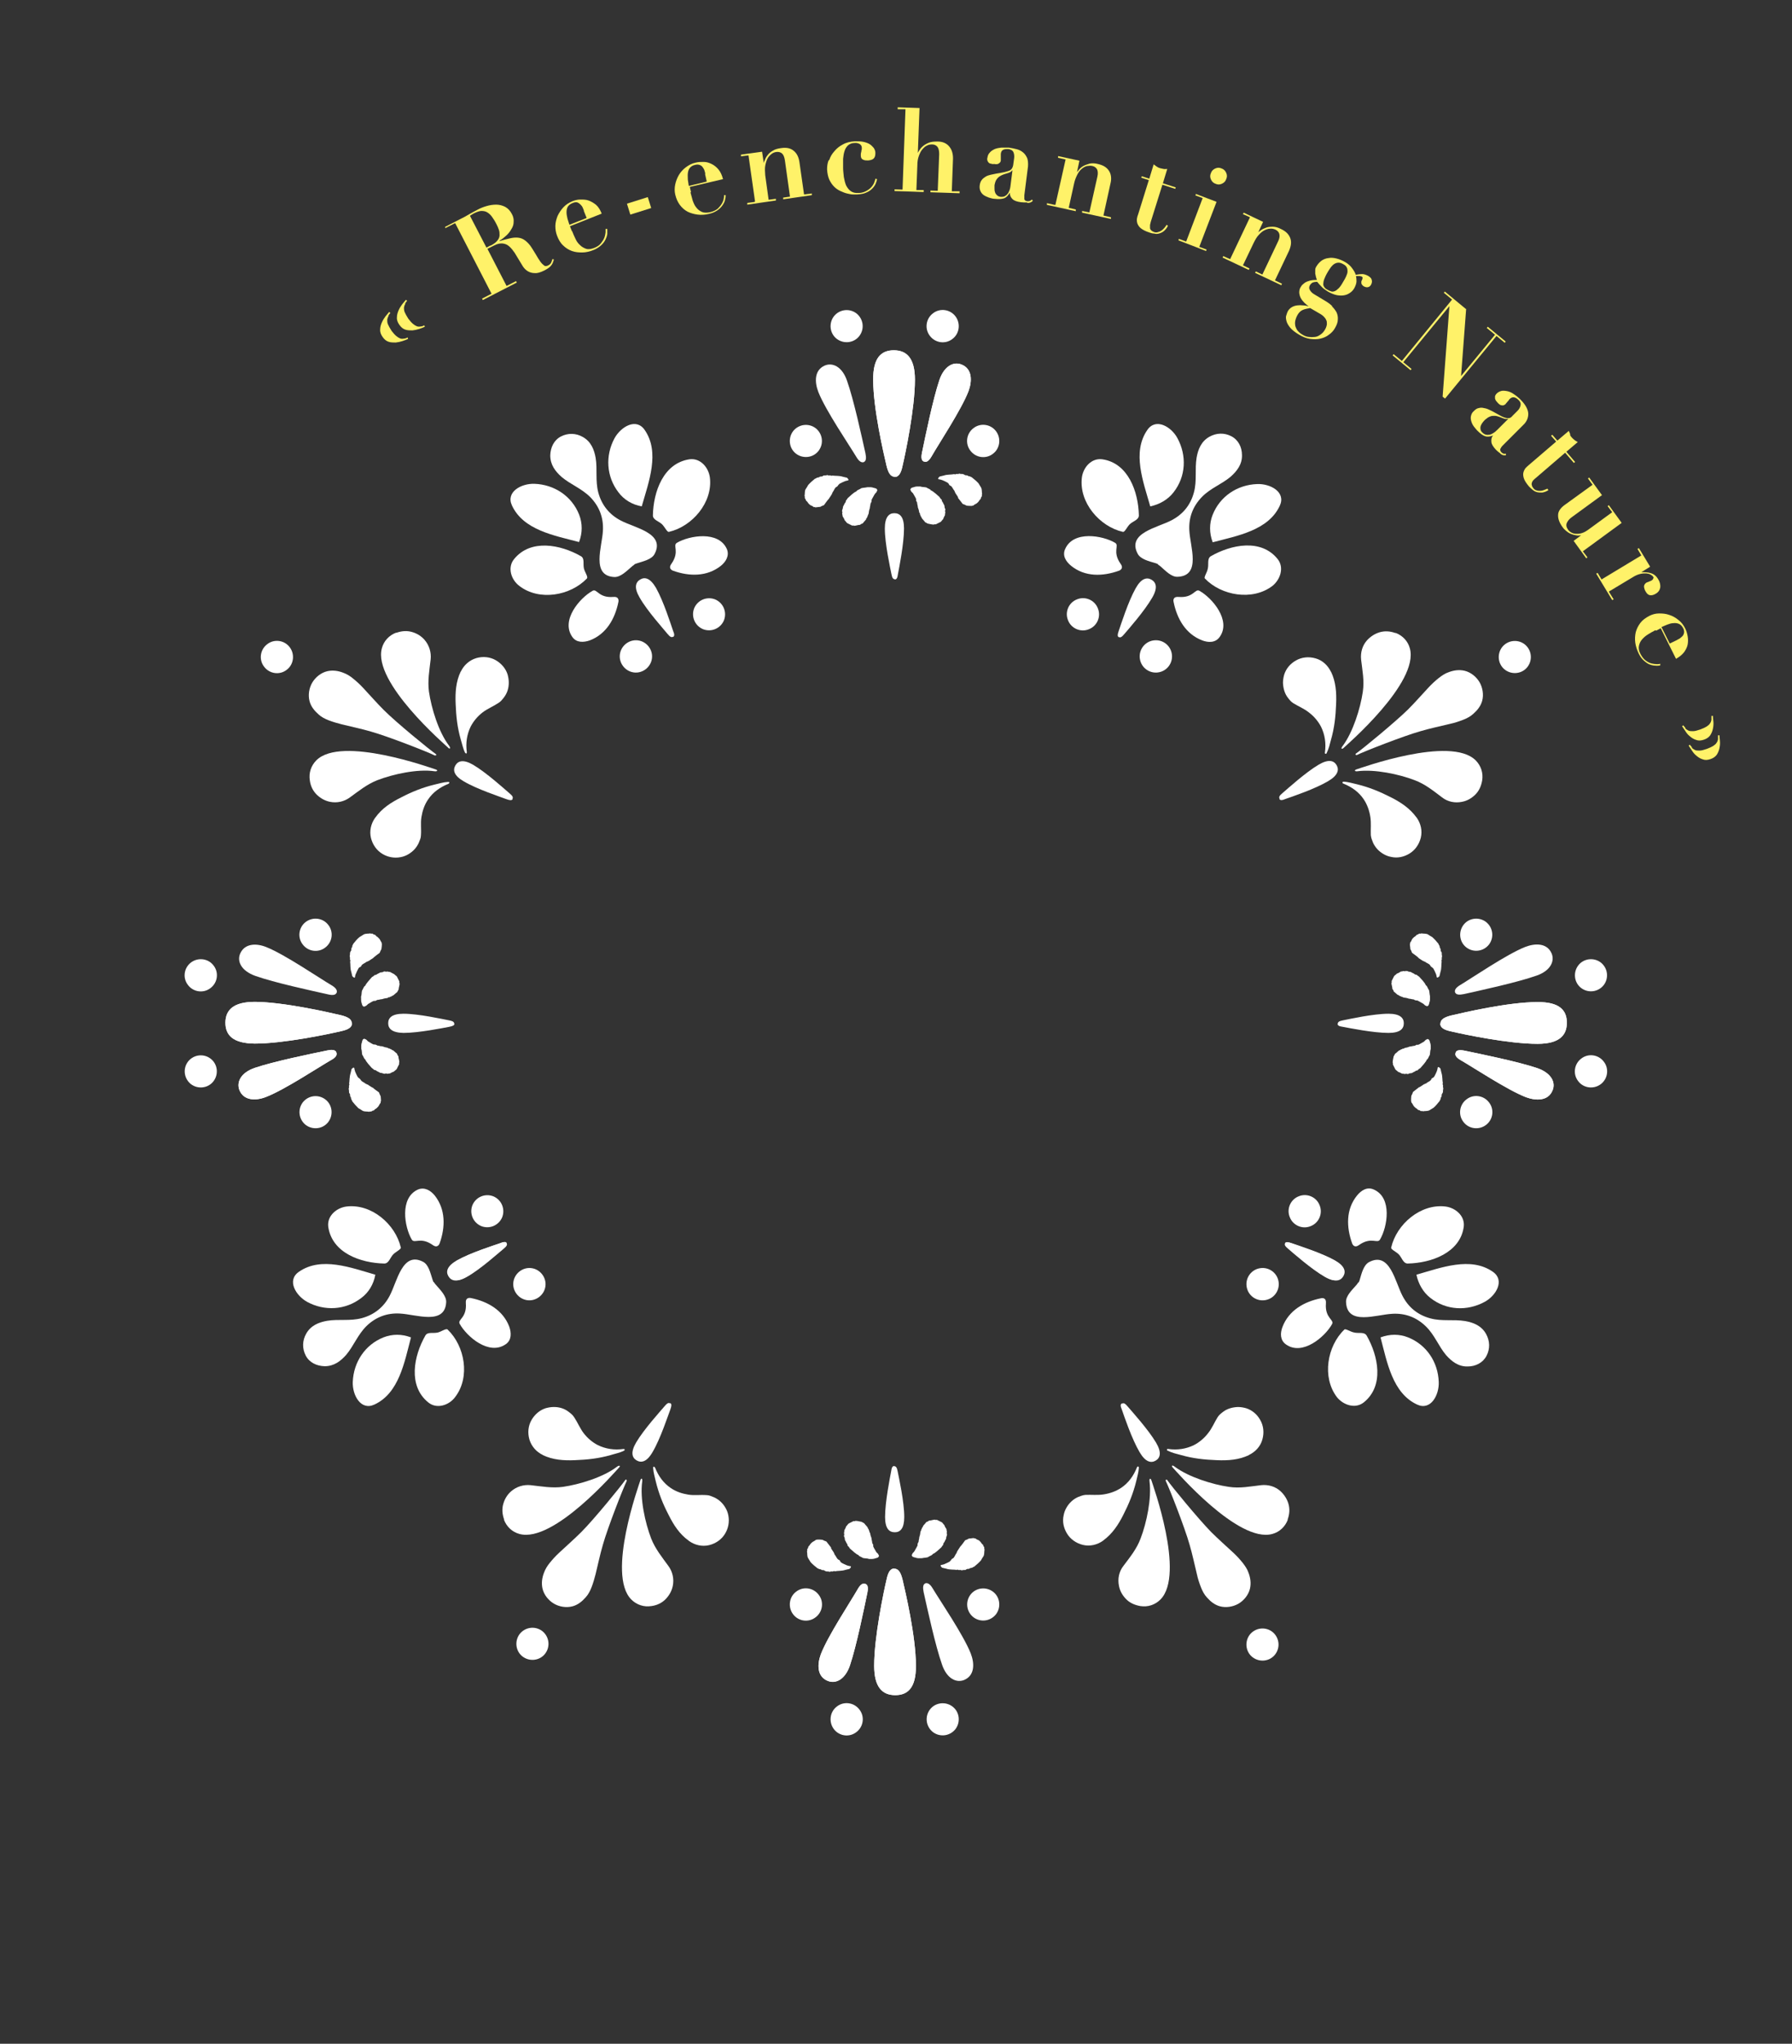 <?xml version="1.0" encoding="UTF-8"?>
<svg id="Calque_1" xmlns="http://www.w3.org/2000/svg" version="1.1" viewBox="0 0 738.6 841.9">
  <rect x="0" y="0" width="738.6" height="841.9" fill="#333333" stroke="none"/>
  <!-- Generator: Adobe Illustrator 29.3.1, SVG Export Plug-In . SVG Version: 2.1.0 Build 151)  -->
  <defs>
    <style>
      .st0 {
        fill-rule: evenodd;
      }

      .st0, .st1 {
        fill: #fff;
      }

      .st2 {
        fill: #fff269;
      }
    </style>
  </defs>
  <g>
    <path class="st2" d="M160.1,130.3c-.3.4-.4.9-.5,1.4,0,.6,0,1.2.3,1.9.3.7.8,1.6,1.5,2.7.7.9,1.3,1.6,1.9,2.1.6.5,1.1.8,1.6,1,.5.2,1,.2,1.5.1.5,0,1.1-.2,1.6-.5l.2.6c-.6.3-1.4.6-2.3.9-.9.3-1.9.5-2.8.6-1,0-2,0-2.9-.3-1-.3-1.8-1-2.5-2-.7-1-1.1-2-1-3.1,0-1,.3-2,.7-2.9.4-.9.9-1.7,1.5-2.5.6-.7,1.1-1.3,1.5-1.8l.5.4c-.3.4-.6.7-.8,1.1ZM167,125.3c-.3.4-.4.9-.5,1.4,0,.6,0,1.2.3,1.9.3.7.8,1.6,1.5,2.7.7.9,1.3,1.6,1.9,2.1.6.5,1.1.8,1.6,1,.5.2,1,.2,1.5.1.5,0,1.1-.2,1.6-.5l.2.6c-.6.3-1.4.6-2.3.9-.9.3-1.9.5-2.8.6-1,0-2,0-2.9-.3-1-.3-1.8-1-2.5-2-.7-1-1.1-2-1-3.1,0-1,.3-2,.7-2.9.4-.9.9-1.7,1.5-2.5.6-.7,1.1-1.3,1.5-1.8l.5.4c-.3.4-.6.7-.8,1.1Z"/>
    <path class="st2" d="M183.7,94.1l-.3-.6,6.4-3.3c1.2-.6,2.4-1.2,3.5-1.9,1.1-.6,2.3-1.3,3.5-1.9,1.1-.6,2.3-1.1,3.7-1.5,1.3-.4,2.7-.6,4-.6,1.3,0,2.5.3,3.7.9,1.1.6,2.1,1.6,2.8,3,.6,1.1.8,2.2.7,3.3,0,1.1-.4,2.1-1,3-.5.9-1.2,1.8-2.1,2.6-.9.8-1.7,1.5-2.7,2v.2c1.6-.5,3-.8,4.2-1.1,1.2-.3,2.4-.4,3.4-.3,1.1.1,2.1.5,3,1.2.9.7,1.9,1.7,2.8,3.2,1.1,1.7,1.9,3.1,2.5,4.1.6,1,1.2,1.8,1.7,2.3.5.5.9.8,1.2.9.4,0,.8,0,1.3-.3.6-.3,1-.7,1.2-1.2.2-.5.4-1,.5-1.4l.6.2c-.1.4-.3.8-.4,1.2-.1.4-.4.7-.6,1.1-.3.4-.6.7-1.1,1.1-.5.4-1.1.7-1.8,1.1-1.6.8-2.9,1.2-4,1.1-1.1,0-2.1-.3-2.9-.8-.8-.5-1.5-1.2-2-2-.5-.8-1-1.6-1.4-2.3-.7-1.1-1.3-2.2-2-3.3-.7-1-1.4-1.9-2.2-2.6s-1.7-1.1-2.7-1.2c-1-.1-2.2.1-3.5.8l-2.8,1.4,7.9,15.3,3.9-2,.3.6-14,7.2-.3-.6,3.9-2-15-29.1-3.9,2ZM202.2,101.2c1.3-.7,2.2-1.3,2.8-2.1.6-.7.9-1.5.9-2.2,0-.8,0-1.5-.3-2.3-.3-.8-.6-1.6-1-2.3-.6-1.2-1.3-2.3-1.9-3.1-.6-.8-1.3-1.4-2-1.8-.7-.4-1.5-.5-2.3-.5-.8,0-1.8.4-2.9.9-.3.2-.6.3-.9.5-.3.2-.6.4-.9.6l6.8,13.1,1.7-.9Z"/>
    <path class="st2" d="M235.8,95.2c.4,1.1.9,2.1,1.4,3.2s1.1,1.9,1.9,2.6c.7.7,1.6,1.2,2.5,1.5,1,.3,2.1.1,3.4-.4,1.2-.5,2.1-1.1,2.7-1.9.6-.8,1.1-1.5,1.4-2.3.3-.8.4-1.5.5-2.2,0-.7,0-1.1,0-1.4h.7c0,.6,0,1.3,0,2.1-.1.8-.4,1.6-.8,2.4-.4.8-1,1.6-1.8,2.3-.8.7-1.8,1.4-3.1,1.9-1.5.6-3.1,1-4.6,1-1.5,0-2.9-.1-4.3-.6-1.3-.5-2.5-1.2-3.6-2.3-1.1-1-1.9-2.4-2.5-4-.5-1.3-.7-2.6-.7-4,0-1.4.4-2.8.9-4.1.6-1.3,1.4-2.5,2.4-3.6,1-1.1,2.3-1.9,3.7-2.5,1-.4,2.1-.7,3.3-.7,1.2,0,2.3,0,3.4.4,1.1.4,2.1,1,3.1,1.8,1,.9,1.7,2.1,2.3,3.6l-13.1,5.2.8,2ZM240.7,86.8c-.1-.3-.3-.7-.5-1.2-.2-.5-.5-.9-.9-1.3-.4-.4-.8-.7-1.3-.9-.5-.2-1.1-.1-1.9.2-1,.4-1.7.9-2.1,1.6-.4.7-.5,1.5-.5,2.3,0,.8.2,1.7.4,2.6.3.9.5,1.7.8,2.5l7.1-2.8-1.2-3Z"/>
    <path class="st2" d="M267,81.2l1.4,4.5-8.6,2.7-1.4-4.5,8.6-2.7Z"/>
    <path class="st2" d="M284.6,79.3c.3,1.1.6,2.2.9,3.3.4,1.1.8,2.1,1.5,2.9.6.8,1.4,1.4,2.3,1.8.9.4,2.1.4,3.5.1,1.2-.3,2.2-.8,3-1.4.7-.7,1.3-1.4,1.7-2.1.4-.7.7-1.4.8-2.1.1-.7.2-1.1.1-1.4h.7c0,.7-.1,1.4-.3,2.1-.2.8-.6,1.5-1.1,2.2-.5.7-1.2,1.4-2.1,2-.9.6-2,1.1-3.4,1.4-1.6.4-3.2.5-4.7.3-1.5-.2-2.9-.6-4.1-1.2-1.3-.7-2.3-1.6-3.2-2.8-.9-1.2-1.5-2.6-1.9-4.3-.3-1.3-.3-2.7,0-4.1.3-1.4.8-2.7,1.5-3.9s1.7-2.3,2.9-3.2c1.2-.9,2.5-1.6,4-1.9,1.1-.3,2.2-.3,3.4-.3,1.2,0,2.3.4,3.3.9,1,.5,2,1.3,2.8,2.3.8,1,1.4,2.3,1.8,3.9l-13.7,3.2.5,2.1ZM290.7,71.6c0-.3-.2-.8-.3-1.2-.1-.5-.4-1-.7-1.4-.3-.5-.7-.8-1.2-1-.5-.2-1.1-.3-1.9-.1-1.1.2-1.8.7-2.3,1.3-.5.6-.7,1.4-.8,2.2-.1.8,0,1.7,0,2.6.1.9.3,1.8.4,2.6l7.4-1.8-.7-3.1Z"/>
    <path class="st2" d="M311.2,83l-2.7-19-3.1.4v-.7c0,0,8.7-1.2,8.7-1.2l.7,4.7h0c0-.3.2-.8.5-1.4.2-.6.6-1.3,1.1-1.9.5-.7,1.2-1.3,2.1-1.8.9-.6,2-.9,3.5-1.1,2.1-.3,3.8,0,5.1,1.1,1.3,1,2.1,2.6,2.4,4.7l1.9,13.3,3.2-.4v.7c0,0-11.8,1.7-11.8,1.7v-.7c0,0,2.8-.4,2.8-.4l-2.1-15c-.2-1.3-.6-2.3-1.2-2.8-.6-.5-1.4-.7-2.3-.6-.8.1-1.5.4-2.1.9-.6.5-1.2,1.1-1.6,1.9-.4.8-.7,1.8-.9,2.9-.2,1.1-.1,2.4,0,3.9l1.4,10.1,3-.4v.7c0,0-11.8,1.7-11.8,1.7v-.7c0,0,3-.4,3-.4Z"/>
    <path class="st2" d="M341.8,65.9c.4-1.3,1.1-2.5,2.1-3.6.9-1.1,2.1-2.1,3.5-2.8,1.4-.8,3.1-1.2,5-1.3,1.2,0,2.3,0,3.3.2,1,.2,1.9.5,2.6.9.7.4,1.3,1,1.8,1.6.4.6.7,1.3.7,2.1,0,1.1-.2,1.8-.7,2.3-.5.5-1.3.7-2.3.8-.7,0-1.4,0-2-.3-.6-.2-1-.8-1-1.6,0-.1,0-.4,0-.7,0-.3.1-.7.2-1,0-.4.1-.7.2-1,0-.3,0-.5,0-.7,0-.6-.3-1.1-.9-1.5-.6-.3-1.3-.5-2.1-.4-1.1,0-2,.4-2.7,1-.6.6-1.1,1.3-1.4,2.3-.3.9-.5,2-.6,3.2,0,1.2,0,2.5,0,3.8,0,1.2.2,2.5.3,3.7.2,1.2.5,2.4.9,3.4.5,1,1.1,1.8,1.9,2.4.8.6,1.9.9,3.3.8,1.3,0,2.4-.4,3.3-.9.9-.5,1.6-1.1,2.1-1.7.5-.6.9-1.3,1.1-1.9.2-.6.4-1.1.4-1.4l.7.2c-.1.6-.3,1.2-.6,1.9-.3.7-.8,1.4-1.4,2-.6.6-1.4,1.2-2.4,1.6-1,.5-2.2.7-3.8.8-.4,0-1,0-1.7,0-.8,0-1.6-.2-2.5-.4-.9-.2-1.8-.6-2.7-1-.9-.4-1.8-1-2.6-1.8-.8-.8-1.4-1.7-2-2.9-.5-1.2-.8-2.5-.9-4.2,0-1.2.1-2.4.6-3.7Z"/>
    <path class="st2" d="M372,78.1l1.2-33.1h-3.2c0-.1,0-.8,0-.8l9,.3-.7,18.5h0c.1-.3.4-.7.7-1.2.3-.5.8-1.1,1.4-1.6.6-.5,1.4-1,2.4-1.4,1-.4,2.1-.5,3.6-.5,2.1,0,3.7.7,4.8,2,1.1,1.3,1.6,2.9,1.6,5l-.5,13.5h3.2c0,.1,0,.8,0,.8l-12-.4v-.7s3,.1,3,.1l.6-15.1c0-1.3-.2-2.3-.7-3-.5-.6-1.2-1-2.2-1-.8,0-1.5.1-2.2.5-.7.3-1.3.9-1.9,1.6-.6.7-1,1.6-1.4,2.7-.4,1.1-.6,2.3-.6,3.8l-.4,10.2h3c0,.1,0,.8,0,.8l-12-.4v-.7s3.2.1,3.2.1Z"/>
    <path class="st2" d="M423.2,83.4c-.9,0-1.6,0-2.4-.1-1.6-.2-2.8-.6-3.5-1.3-.7-.7-1.1-1.5-1.1-2.6h0c-.7,1.2-1.5,2-2.4,2.3-.9.3-2.3.4-3.9.2-.8,0-1.5-.3-2.3-.5-.8-.3-1.5-.6-2.1-1-.6-.4-1.1-1-1.4-1.7-.3-.7-.4-1.4-.3-2.3.1-.9.4-1.7.8-2.2.4-.6,1-1,1.6-1.4.6-.4,1.3-.6,2.1-.8.8-.2,1.6-.3,2.4-.5,1.3-.2,2.4-.4,3.3-.6.8-.2,1.5-.4,2-.6.5-.2.8-.5,1.1-.9.2-.4.4-.8.5-1.4l.4-2.9c.1-.9,0-1.7-.3-2.4-.3-.7-1.1-1.2-2.2-1.3-.7,0-1.4,0-2,.3s-.9.8-1,1.7c0,0,0,.3,0,.5s0,.5,0,.8c0,.3,0,.6,0,.8,0,.3,0,.4,0,.5,0,.5-.2.8-.5,1.1-.3.2-.5.4-.9.5-.3,0-.6.1-1,0s-.6,0-.8,0c-.3,0-.6-.1-1-.2-.3,0-.6-.2-.8-.4-.2-.2-.4-.5-.5-.8-.1-.3-.2-.8,0-1.3.1-.8.4-1.5,1-2.1.5-.6,1.2-1,2-1.4.8-.3,1.7-.5,2.7-.6,1,0,2,0,3.1,0,1.2.2,2.3.4,3.4.7s1.9.8,2.6,1.4,1.2,1.4,1.6,2.3c.3.9.4,2.1.3,3.4l-1.5,11.8c0,.6,0,1.1,0,1.6.1.5.5.8,1.2.9.4,0,.8,0,1-.1.3-.1.6-.3.9-.6l.4.5c-.5.6-1.2.9-2.1.9ZM417.1,70.2c0,.2-.2.3-.4.5-.2.2-.5.3-1,.5-.6.2-1.3.4-1.9.6-.6.2-1.2.5-1.7.8-.5.3-1,.8-1.4,1.4-.4.6-.6,1.3-.8,2.3,0,.4,0,.8,0,1.3,0,.5,0,1,.2,1.5.1.5.4.9.8,1.3s.9.6,1.6.7c.4,0,.8,0,1.2-.1.4-.1.8-.4,1.2-.7.4-.4.7-.8,1-1.5.3-.6.5-1.4.6-2.3l.8-6.3h0Z"/>
    <path class="st2" d="M435,84.4l4.2-18.7-3.1-.7v-.7c.1,0,8.8,1.9,8.8,1.9l-1,4.7h0c.2-.2.5-.6.9-1.1.4-.5,1-1,1.7-1.4s1.6-.7,2.6-1c1-.2,2.2-.2,3.6.2,2.1.5,3.5,1.4,4.4,2.8.9,1.4,1.1,3.2.6,5.2l-2.9,13.2,3.1.7v.7c-.1,0-11.9-2.6-11.9-2.6v-.7c.1,0,3,.6,3,.6l3.3-14.7c.3-1.3.2-2.3-.1-3-.4-.7-1-1.2-1.9-1.4-.7-.2-1.5-.1-2.3,0-.8.2-1.5.6-2.2,1.2-.7.6-1.3,1.4-1.8,2.4-.5,1-1,2.2-1.3,3.6l-2.2,10,2.9.7v.7c-.1,0-11.9-2.6-11.9-2.6v-.7c.1,0,3.2.7,3.2.7Z"/>
    <path class="st2" d="M476.9,68.7c.4.3.9.5,1.3.6s.9.2,1.4.3,1,0,1.5,0l-1.8,5.9,5.3,1.7-.2.6-5.3-1.7-4.8,15.3c-.1.5-.2.9-.3,1.3,0,.4,0,.8,0,1.2s.2.7.5,1c.3.3.7.5,1.2.7.6.2,1.1.2,1.6,0,.5-.1.9-.3,1.4-.6.4-.3.8-.6,1.2-1.1.3-.4.7-.8.9-1.3l.6.4c-.5,1-1.1,1.7-1.7,2.2-.6.5-1.3.8-2,1-.7.2-1.3.2-2,0-.7,0-1.3-.2-1.9-.4-1.6-.5-2.7-1.1-3.5-1.7s-1.2-1.3-1.5-2c-.2-.7-.3-1.3-.2-2,.1-.7.3-1.3.5-1.8l4.4-14.1-3.1-1,.2-.6,3.1,1,1.8-5.9c.4.3.8.6,1.2.9Z"/>
    <path class="st2" d="M501.4,83.2l-7.1,18.5,3,1.1-.2.6-11.4-4.4.2-.6,3,1.1,6.8-17.9-3-1.1.2-.6,8.4,3.2ZM500.9,69.4c.9-.4,1.7-.4,2.6,0,.9.3,1.5.9,1.9,1.8.4.9.4,1.7,0,2.6-.3.9-.9,1.5-1.8,1.9-.9.4-1.7.4-2.6,0-.9-.3-1.5-.9-1.9-1.8s-.4-1.7,0-2.6c.3-.9.9-1.5,1.8-1.9Z"/>
    <path class="st2" d="M507,106.8l8.2-17.3-2.9-1.3.3-.6,8,3.8-2,4.3h0c.2-.2.6-.5,1.2-.9.5-.4,1.2-.7,2-1s1.7-.4,2.8-.4c1,0,2.2.3,3.5,1,1.9.9,3.1,2.1,3.7,3.7s.3,3.3-.5,5.2l-5.8,12.2,2.9,1.4-.3.6-10.8-5.1.3-.6,2.7,1.3,6.5-13.7c.6-1.2.7-2.2.5-3-.2-.8-.8-1.4-1.6-1.8-.7-.3-1.4-.5-2.2-.4-.8,0-1.6.3-2.4.7s-1.6,1.1-2.3,1.9c-.8.8-1.4,1.9-2.1,3.3l-4.4,9.2,2.7,1.3-.3.6-10.8-5.1.3-.6,2.9,1.3Z"/>
    <path class="st2" d="M549,126.2c.8.8,1.4,1.6,1.9,2.5.4.9.6,1.9.5,3,0,1.1-.5,2.3-1.2,3.5-.6,1.1-1.5,2-2.5,2.7-1,.8-2.2,1.3-3.5,1.6-1.3.3-2.7.3-4.2.1-1.5-.2-3-.8-4.5-1.7-1.7-1-3-2-3.8-3-.8-1-1.3-1.9-1.5-2.8-.2-.9-.3-1.6,0-2.3.2-.7.4-1.2.6-1.6.4-.7,1-1.3,1.7-1.7s1.4-.6,2.2-.7c.8-.1,1.6-.1,2.4,0,.8,0,1.6.2,2.3.4h0c-.5-.4-1.1-.8-1.7-1.4-.6-.6-1.1-1.2-1.5-1.9-.4-.7-.6-1.4-.7-2.3,0-.8.1-1.7.7-2.5,0-.1.3-.4.5-.7.3-.3.7-.6,1.2-1,.5-.3,1.2-.6,2-.8s1.8-.3,2.9-.3c-.1-.3-.3-.7-.4-1.2-.1-.4-.2-.9-.3-1.4,0-.5,0-1,0-1.6,0-.6.3-1.1.7-1.7.5-.8,1.2-1.5,2-2.1.8-.5,1.7-.9,2.8-1,1-.2,2.1-.1,3.3.2s2.4.8,3.6,1.5c1.2.7,2.2,1.6,2.8,2.5.7.9,1.2,1.8,1.5,2.7,1.1-.2,2-.3,2.7-.3.7,0,1.6.3,2.5.8.8.5,1.3,1,1.4,1.7.2.6,0,1.3-.3,1.9-.3.5-.7.9-1.3,1-.5.1-1,0-1.6-.3-.4-.2-.7-.5-.8-.7-.2-.2-.3-.5-.3-.7,0-.2,0-.4,0-.6,0-.2.1-.4.2-.5.2-.4.3-.7.3-1,0-.2,0-.4-.4-.6-.2,0-.4-.1-.7-.2-.3,0-.8,0-1.6,0,.1.6.2,1.2.2,2.1,0,.8-.3,1.8-.9,2.9-.4.7-.9,1.3-1.6,1.8-.7.5-1.4.9-2.4,1.1-.9.2-1.9.2-3.1,0-1.1-.2-2.4-.7-3.8-1.5-1.1-.7-2-1.3-2.7-2.1-.7-.7-1.3-1.4-1.7-1.9-1.1,0-1.8.2-2.2.5-.4.3-.6.6-.8.9-.4.7-.4,1.4,0,2,.4.7,1,1.3,1.9,1.8l4.5,2.7c1,.6,2,1.3,2.8,2.1ZM534,131.6c-.2.7-.3,1.4-.2,2.1,0,.7.4,1.5.8,2.2.5.7,1.2,1.4,2.3,2,.8.5,1.6.8,2.5.9.9.1,1.7.1,2.6,0s1.6-.5,2.3-1c.7-.5,1.3-1.1,1.8-2,.5-.8.7-1.6.8-2.2,0-.7,0-1.3-.3-1.8-.2-.5-.6-1-1-1.4-.4-.4-.8-.7-1.3-1l-4.3-2.5c-1.2.2-2.2.4-3.1.8s-1.6,1.1-2.2,2.2c-.3.5-.5,1.1-.7,1.7ZM548.8,120.1c.5.1.9,0,1.4-.2.5-.2,1-.6,1.6-1.2.6-.6,1.2-1.5,1.8-2.6.5-.8.9-1.5,1.2-2.2s.6-1.4.6-2,0-1.2-.3-1.7c-.2-.5-.7-1-1.5-1.4-.7-.4-1.3-.6-1.9-.6s-1.2.2-1.7.5c-.5.3-1,.8-1.4,1.3-.4.6-.8,1.1-1.2,1.8-.8,1.3-1.3,2.4-1.6,3.2s-.4,1.6-.4,2.1c0,.6.3,1,.6,1.4.3.4.8.7,1.2.9.5.3,1,.5,1.4.6Z"/>
    <path class="st2" d="M604.3,127.2l-2.1,27.7h0c0,0,14-17,14-17l-3.4-2.8.4-.5,7.4,6.1-.4.5-3.4-2.8-21.2,25.8-1-.8,2.8-37.3h0c0,0-19,23.1-19,23.1l3.4,2.8-.4.5-7.4-6.1.4-.5,3.4,2.8,20.7-25.3-3.4-2.8.4-.5,8.7,7.2Z"/>
    <path class="st2" d="M618.4,186.8c-.7-.5-1.3-1-1.8-1.5-1.1-1.2-1.8-2.2-1.9-3.2-.1-1,0-1.9.7-2.7h0c-1.3.5-2.4.6-3.3.3-.9-.3-2-1.1-3.2-2.3-.5-.5-1-1.2-1.5-1.8-.5-.7-.8-1.4-1-2.1-.2-.7-.3-1.4-.1-2.2s.5-1.4,1.2-2c.7-.7,1.3-1.1,2-1.2.7-.2,1.4-.2,2.1,0,.7.1,1.4.3,2.2.7.7.3,1.5.7,2.2,1.1,1.2.7,2.2,1.2,2.9,1.6.8.4,1.4.6,1.9.7.5.1,1,0,1.4,0,.4-.1.8-.4,1.2-.9l2.1-2.1c.6-.6,1-1.3,1.2-2.1.2-.8,0-1.6-.9-2.4-.5-.5-1.1-.9-1.7-1-.6-.1-1.2,0-1.9.7,0,0-.2.2-.3.4-.1.2-.3.4-.5.6-.2.2-.3.4-.5.6s-.3.3-.3.4c-.3.3-.7.5-1,.6-.4,0-.7,0-1-.1-.3-.1-.6-.3-.8-.5-.2-.2-.5-.4-.6-.6-.2-.2-.4-.5-.6-.7-.2-.3-.3-.6-.4-.9,0-.3,0-.6,0-1,.1-.3.3-.7.7-1.1.6-.6,1.3-.9,2.1-1.1.8-.1,1.6,0,2.5.2.8.2,1.7.6,2.5,1.2.8.5,1.6,1.2,2.4,1.9.9.9,1.6,1.7,2.2,2.6.6.9,1,1.8,1.2,2.7.2.9.1,1.8-.2,2.8-.3.9-.9,1.9-1.9,2.8l-8.4,8.4c-.4.4-.7.9-.9,1.3-.2.5,0,.9.4,1.4.3.3.6.5.9.6.3,0,.6.1,1,0v.6c-.8.2-1.5,0-2.2-.5ZM621.5,172.5c-.2,0-.4.1-.6.1-.2,0-.6,0-1.1-.2-.6-.2-1.3-.5-1.9-.7s-1.2-.4-1.9-.4c-.6,0-1.3,0-1.9.3-.6.2-1.3.7-2,1.3-.3.3-.6.6-.9,1-.3.4-.6.8-.8,1.3-.2.5-.3,1-.2,1.5,0,.5.3,1.1.9,1.6.3.3.6.5,1.1.7.4.1.9.2,1.4.1.5,0,1.1-.2,1.7-.6.6-.3,1.2-.8,1.9-1.5l4.5-4.5h0Z"/>
    <path class="st2" d="M647.1,179.1c.2.5.5.9.8,1.2s.7.7,1.1,1c.4.3.9.6,1.3.8l-4.7,4,3.6,4.2-.5.4-3.6-4.2-12.1,10.4c-.4.3-.7.6-1,.9-.3.3-.5.7-.6,1-.1.4-.2.7,0,1.1,0,.4.3.8.6,1.2.4.5.8.8,1.3.9.5.2,1,.2,1.5.2s1-.1,1.5-.3c.5-.2,1-.4,1.5-.6l.4.6c-.9.6-1.8.9-2.6,1-.8,0-1.5,0-2.2-.2-.7-.2-1.2-.5-1.8-1-.5-.4-1-.9-1.4-1.3-1.1-1.3-1.8-2.4-2.1-3.3-.3-.9-.4-1.8-.2-2.5s.5-1.3.9-1.8c.5-.5.9-.9,1.4-1.3l11.2-9.6-2.1-2.4.5-.4,2.1,2.4,4.7-4c.2.5.4,1,.6,1.4Z"/>
    <path class="st2" d="M660.1,204.1l-12.2,8.9c-1,.7-1.7,1.5-2.1,2.4-.4.9-.2,1.8.5,2.8.4.6,1,1,1.6,1.3.6.3,1.3.4,2.1.4s1.5-.1,2.3-.4,1.5-.7,2.2-1.2l10-7.3-1.9-2.5.5-.4,5.3,7.3-16,11.7,1.9,2.5-.5.4-5.2-7.2,3.1-2.3h0c-.7.1-1.4.2-2.2,0-.7-.1-1.4-.3-2.1-.6-.7-.3-1.3-.7-1.9-1.2-.6-.5-1.1-1-1.5-1.6-1.3-1.8-1.9-3.5-1.8-5,0-1.5,1.1-3,3-4.3l11.2-8.1-1.9-2.6.5-.4,5.3,7.3Z"/>
    <path class="st2" d="M679.9,233.6l-3.4,2.1h0c1.3,0,2.6,0,3.9.4,1.3.4,2.3,1.2,3.1,2.6.7,1.1.9,2.3.8,3.3-.2,1.1-.8,2-1.9,2.6-.8.5-1.6.7-2.3.6-.7-.1-1.3-.6-1.8-1.5-.4-.6-.6-1.3-.7-2,0-.7.3-1.2,1-1.7,0,0,.2-.1.5-.2.2,0,.5-.2.7-.3.3,0,.5-.2.7-.3.2,0,.3-.1.4-.2.2-.2.3-.3.4-.4,0-.1.1-.3.2-.5s0-.4-.2-.6c-.2-.3-.5-.5-1-.8-.5-.3-1.1-.4-1.8-.5-.7,0-1.5,0-2.3.2-.9.2-1.7.5-2.6,1l-10.5,6.3,2,3.2-.6.3-6.6-10.9.6-.3,1.6,2.7,16.4-9.9-1.6-2.7.6-.3,4.6,7.6Z"/>
    <path class="st2" d="M682.3,259.6c-1,.5-2,1.1-3,1.7-1,.6-1.8,1.3-2.5,2.1-.7.8-1.1,1.7-1.3,2.7-.2,1,0,2.1.7,3.4.6,1.1,1.3,2,2.1,2.6.8.6,1.6,1,2.4,1.2s1.5.3,2.2.3,1.1,0,1.4-.2v.7c-.5.1-1.2.2-2,.1-.8,0-1.6-.2-2.4-.5-.8-.3-1.6-.9-2.4-1.6-.8-.7-1.5-1.7-2.1-2.9-.7-1.5-1.2-3-1.4-4.5-.2-1.5-.1-2.9.2-4.3.4-1.4,1-2.6,1.9-3.8.9-1.2,2.2-2.1,3.7-2.9,1.2-.6,2.5-1,4-1s2.8.1,4.2.6c1.3.4,2.6,1.1,3.8,2.1,1.2.9,2.1,2.1,2.8,3.5.5,1,.8,2.1,1,3.2.2,1.2.2,2.3,0,3.4s-.8,2.2-1.5,3.2c-.8,1-1.9,1.9-3.3,2.7l-6.3-12.6-1.9,1ZM691.1,263.7c.3-.2.7-.4,1.1-.6.4-.3.8-.6,1.2-1,.4-.4.6-.9.7-1.4.1-.5,0-1.2-.3-1.8-.5-1-1.1-1.6-1.8-1.9-.7-.3-1.5-.4-2.3-.3-.8,0-1.7.3-2.5.6-.8.3-1.6.7-2.4,1l3.4,6.8,2.9-1.4Z"/>
    <path class="st2" d="M694.6,300c.3.4.7.6,1.2.9s1.2.3,2,.3c.8,0,1.8-.3,3-.7,1.1-.4,1.9-.8,2.6-1.2.6-.4,1.1-.8,1.4-1.3.3-.4.5-.9.6-1.4,0-.5,0-1.1,0-1.7h.6c0,.6.1,1.5.2,2.4s0,1.9-.2,2.9c-.2,1-.6,1.9-1.1,2.7-.6.8-1.4,1.4-2.6,1.8-1.2.4-2.2.5-3.2.1-1-.3-1.8-.8-2.6-1.5-.8-.6-1.4-1.4-1.9-2.2s-1-1.4-1.3-2l.5-.3c.3.4.6.7.9,1.1ZM697.3,308c.3.4.7.6,1.2.9s1.2.3,2,.3c.8,0,1.8-.3,3-.7,1.1-.4,1.9-.8,2.6-1.2.6-.4,1.1-.8,1.4-1.3.3-.4.5-.9.6-1.4,0-.5,0-1.1,0-1.7h.6c0,.6.1,1.5.2,2.4s0,1.9-.2,2.9c-.2,1-.6,1.9-1.1,2.7-.6.8-1.4,1.4-2.6,1.8-1.2.4-2.2.5-3.2.1-1-.3-1.8-.8-2.6-1.5-.8-.6-1.4-1.4-1.9-2.2s-1-1.4-1.3-2l.5-.3c.3.4.6.7.9,1.1Z"/>
  </g>
  <g>
    <g>
      <g>
        <path class="st1" d="M127.7,321.5c-.5-3.1.5-6.1,2.7-8.3,10.3-10.3,47.6,3.3,49,3.7,1.2.3,1,1-.4.8-7-1-17,1.2-23.5,3.7-4.3,1.7-7.7,4.5-11.3,7.1-2.3,1.7-5.3,2.4-8.2,1.8-2-.4-3.8-1.4-5.3-2.8-1.7-1.6-2.7-3.7-3-6"/>
        <path class="st1" d="M154.7,336.8c2.7-3.8,6.4-6.2,10.6-8.3,4.6-2.4,8.9-4.1,13.8-5.3,1.9-.4,3.6-1,5.6-1.1.2,0,.5,0,.5.3,0,.2-.2.4-.4.5-3.5,1.4-6.4,3.5-8.4,6.5-1.5,2.2-2.3,4.7-2.7,7.2-.4,2.5,0,4.9-.2,7.5,0,1.1-.5,2.1-.9,3.1-.9,2-2.4,3.6-4.3,4.7-1,.6-2.1,1-3.2,1.2-2.6.5-5.2,0-7.4-1.3-2.4-1.4-4.1-3.8-4.8-6.6-.7-2.9,0-5.9,1.7-8.3"/>
        <path class="st1" d="M179.8,311c0,.1-.4.3-.6.2-2.8-1.4-19.1-7.8-26.2-9.8-4.1-1.2-8-2-12.1-3-1.9-.5-3.7-1-5.5-1.7-1.5-.6-2.9-1.3-4.1-2.4-1.7-1.5-3.1-3.2-3.7-5.4-.7-2.6-.2-5.5,1.1-7.7,1.3-2.2,3.6-4.1,6.2-4.7,2.2-.5,4.4-.2,6.5.6,1.6.6,2.9,1.4,4.1,2.4,1.5,1.2,2.9,2.5,4.2,3.9,2.9,3.1,5.5,6.1,8.5,9.1,5.2,5.2,18.8,16.3,21.4,18.1.2.1.3.5.2.6"/>
        <path class="st1" d="M163.3,260.7c2.2-.8,4.5-1,6.7-.3,2,.6,3.7,1.7,5,3.2,1.9,2.2,2.8,5.1,2.5,8-.5,4.5-1.3,8.8-.7,13.3,1,6.9,4,16.7,8.3,22.3.8,1.1.3,1.6-.5.7-1-1-31.1-26.8-27.2-40.9.8-3,3-5.3,5.9-6.4"/>
        <path class="st1" d="M189.9,276.7c1.3-2.7,3.5-4.7,6.4-5.6,2.8-.8,5.7-.5,8.1.9,2.2,1.3,4,3.3,4.8,5.8.3,1.1.5,2.2.5,3.4,0,2.2-.6,4.3-2,6.1-.7.9-1.3,1.7-2.3,2.3-2.1,1.4-4.4,2.3-6.4,3.8-2.1,1.6-3.8,3.6-5,5.9-1.6,3.3-2.1,6.8-1.6,10.5,0,.2,0,.5-.2.6-.2,0-.4-.2-.5-.3-.9-1.8-1.2-3.6-1.8-5.5-1.4-4.9-1.9-9.5-2.1-14.7-.2-4.7.1-9.1,2.1-13.3"/>
        <path class="st1" d="M211.2,329.1c.4-.7,0-1.3-1.2-2.3-2.1-1.8-9.5-8.5-14.9-11.7-4.1-2.4-6.3-1.7-7.4.2-1.1,1.9-.7,4.2,3.5,6.6,5.4,3.2,14.9,6.3,17.5,7.3,1.4.5,2.2.6,2.6,0"/>
      </g>
      <g>
        <path class="st1" d="M268.5,661.6c-3.1.5-6.1-.5-8.3-2.7-10.3-10.3,3.3-47.6,3.7-49,.3-1.2,1-1,.8.4-1,7,1.2,17,3.7,23.5,1.7,4.3,4.5,7.7,7.1,11.3,1.7,2.3,2.4,5.3,1.8,8.2-.4,2-1.4,3.8-2.8,5.3-1.6,1.7-3.7,2.7-6,3"/>
        <path class="st1" d="M283.9,634.7c-3.8-2.7-6.2-6.4-8.3-10.6-2.4-4.6-4.1-8.9-5.3-13.8-.4-1.9-1-3.6-1.1-5.6,0-.2,0-.5.3-.5.2,0,.4.2.5.4,1.4,3.5,3.5,6.4,6.5,8.4,2.2,1.5,4.7,2.3,7.2,2.7,2.5.4,4.9,0,7.5.2,1.1,0,2.1.5,3.1.9,2,.9,3.6,2.4,4.7,4.3.6,1,1,2.1,1.2,3.2.5,2.6,0,5.2-1.3,7.4-1.4,2.4-3.8,4.1-6.6,4.8-2.9.7-5.9,0-8.3-1.7"/>
        <path class="st1" d="M258.1,609.5c.1,0,.3.4.2.6-1.4,2.8-7.8,19.1-9.8,26.2-1.2,4.1-2,8-3,12.1-.5,1.9-1,3.7-1.7,5.5-.6,1.5-1.3,2.9-2.4,4.1-1.5,1.7-3.2,3.1-5.4,3.7-2.6.7-5.5.2-7.7-1.1-2.2-1.3-4.1-3.6-4.7-6.2-.5-2.2-.2-4.4.6-6.5.6-1.6,1.4-2.9,2.4-4.1,1.2-1.5,2.5-2.9,3.9-4.2,3.1-2.9,6.1-5.5,9.1-8.5,5.2-5.2,16.3-18.8,18.1-21.4.1-.2.5-.3.6-.2"/>
        <path class="st1" d="M207.8,626c-.8-2.2-1-4.5-.3-6.7.6-2,1.7-3.7,3.2-5,2.2-1.9,5.1-2.8,8-2.5,4.5.5,8.8,1.3,13.3.7,6.9-1,16.7-4,22.3-8.3,1.1-.8,1.6-.3.7.5-1,1-26.8,31.1-40.9,27.2-3-.8-5.3-3-6.4-5.9"/>
        <path class="st1" d="M223.8,599.4c-2.7-1.3-4.7-3.5-5.6-6.4-.8-2.8-.5-5.7.9-8.1,1.3-2.2,3.3-4,5.8-4.8,1.1-.3,2.2-.5,3.4-.5,2.2,0,4.3.6,6.1,2,.9.7,1.7,1.3,2.3,2.3,1.4,2.1,2.3,4.4,3.8,6.4,1.6,2.1,3.6,3.8,5.9,5,3.3,1.6,6.8,2.1,10.5,1.6.2,0,.5,0,.6.2,0,.2-.2.4-.3.5-1.8.9-3.6,1.2-5.5,1.8-4.9,1.4-9.5,1.9-14.7,2.1-4.7.2-9.1-.1-13.3-2.1"/>
        <path class="st1" d="M276.2,578.1c-.7-.4-1.3,0-2.3,1.2-1.8,2.1-8.5,9.5-11.7,14.9-2.4,4.1-1.7,6.3.2,7.4,1.9,1.1,4.2.7,6.6-3.5,3.2-5.4,6.3-14.9,7.3-17.5.5-1.4.6-2.2,0-2.6"/>
      </g>
      <path class="st1" d="M277.4,262.4c.7-.4.6-1.2,0-2.6-.9-2.6-3.9-12.1-7-17.6-2.4-4.1-4.6-4.6-6.5-3.5-1.9,1.1-2.7,3.3-.3,7.4,3.1,5.5,9.8,12.9,11.5,15,1,1.2,1.6,1.6,2.3,1.2"/>
      <path class="st0" d="M238.7,223.3c-10.2-2.7-23-4.9-27.7-15.1-2.6-5.6,3.9-9.1,9.3-8.9,8.2.3,15.4,5.1,18.4,12.7,1.4,3.6,1.4,7.5,0,11.2"/>
      <path class="st0" d="M240.7,234.3c.4,1.5,1.8,3.4,1.2,4-6.8,7.1-19.6,9.4-27.8,3.1-3.4-2.5-5.1-7.6-2.2-11.1,6.8-8.4,19.1-6,27.5-1.2,1.7.9.8,3.3,1.3,5.2"/>
      <path class="st0" d="M252.8,245.9c-6.2.5-6.7-3.6-8.6-2.5-5.2,2.9-13.2,12.1-8.3,19,1.7,2.4,4.6,2.3,7.2,1.4,6.8-2.6,10.4-8.9,11.8-15.9,0,0,.5-2.2-2-2"/>
      <path class="st0" d="M261.3,232.6c.3-.2.7-.4,1.1-.5,2.7-.9,6.2-1.6,7.4-3.9,4.5-8.6-8.2-10.7-14-13.8-4.6-2.4-7.8-6.3-9.2-11.5-1.3-4.9-.3-9.6-1.1-14.3-.6-3.4-1.9-6.7-5.3-8.6-2.8-1.6-6.1-1.7-9-.2-2.9,1.5-4.3,4.5-4.4,7.8,0,3.9,2.1,6.6,4.7,8.9,3.7,3.1,8.2,4.7,11.8,8.3,3.8,3.9,5.5,8.6,5.2,13.8-.3,6.6-5,18.6,4.7,19.1,2.6.1,5.1-2.5,7.2-4.3.3-.3.6-.5,1-.7"/>
      <path class="st0" d="M264.5,208.6c-3.9-.7-7.3-2.7-9.6-5.8-5-6.5-5.5-15.1-1.6-22.3,2.6-4.7,8.9-8.5,12.4-3.4,6.4,9.2,1.7,21.4-1.2,31.5"/>
      <path class="st0" d="M272.9,216c-1.3-1.3-3.8-1.8-3.8-3.7.2-9.7,4.3-21.5,15.1-23.1,4.5-.6,7.9,3.4,8.4,7.6,1.2,10.2-7.3,20.1-16.9,22.3-.7.2-1.7-2-2.8-3.1"/>
      <path class="st0" d="M276.7,232.3c-1.5,2.1.7,2.8.7,2.8,6.7,2.4,14,2.5,19.7-2,2.1-1.7,3.6-4.2,2.5-6.9-3.4-7.7-15.5-5.6-20.6-2.6-1.9,1.1,1.3,3.6-2.3,8.7"/>
      <g>
        <path class="st1" d="M208.5,512.2c-.4-.7-1.2-.6-2.6,0-2.6.9-12.1,3.9-17.6,7-4.1,2.4-4.6,4.6-3.5,6.5,1.1,1.9,3.3,2.7,7.4.3,5.5-3.1,12.9-9.8,15-11.5,1.2-1,1.6-1.6,1.2-2.3"/>
        <path class="st0" d="M169.4,550.9c-2.7,10.2-4.9,23-15.1,27.7-5.6,2.6-9.1-3.9-8.9-9.3.3-8.2,5.1-15.4,12.7-18.4,3.6-1.4,7.5-1.4,11.2,0"/>
        <path class="st0" d="M180.5,548.9c1.5-.4,3.4-1.8,4-1.2,7.1,6.8,9.4,19.6,3.1,27.8-2.5,3.4-7.6,5.1-11.1,2.2-8.4-6.8-6-19.1-1.2-27.5.9-1.7,3.3-.8,5.2-1.3"/>
        <path class="st0" d="M192,536.8c.5,6.2-3.6,6.7-2.5,8.6,2.9,5.2,12.1,13.2,19,8.3,2.4-1.7,2.3-4.6,1.4-7.2-2.6-6.8-8.9-10.4-15.9-11.8,0,0-2.2-.5-2,2"/>
        <path class="st1" d="M208.9,512.1c-.4-.7-1.2-.6-2.6,0-2.6.9-12.1,3.9-17.6,7-4.1,2.4-4.6,4.6-3.5,6.5,1.1,1.9,3.3,2.7,7.4.3,5.5-3.1,12.9-9.8,15-11.5,1.2-1,1.6-1.6,1.2-2.3"/>
        <path class="st0" d="M178.8,528.3c-.2-.3-.4-.7-.5-1.1-.9-2.7-1.6-6.2-3.9-7.4-8.6-4.5-10.7,8.2-13.8,14-2.4,4.6-6.3,7.8-11.5,9.2-4.9,1.3-9.6.3-14.3,1.1-3.4.6-6.7,1.9-8.6,5.3-1.6,2.8-1.7,6.1-.2,9,1.5,2.9,4.5,4.3,7.8,4.4,3.9,0,6.6-2.1,8.9-4.7,3.1-3.7,4.7-8.2,8.3-11.8,3.9-3.8,8.6-5.5,13.8-5.2,6.6.3,18.6,5,19.1-4.7.1-2.6-2.5-5.1-4.3-7.2-.3-.3-.5-.6-.7-1"/>
        <path class="st0" d="M154.7,525.1c-.7,3.9-2.7,7.3-5.8,9.6-6.5,5-15.1,5.5-22.3,1.6-4.7-2.6-8.5-8.9-3.4-12.4,9.2-6.4,21.4-1.7,31.5,1.2"/>
        <path class="st0" d="M162.1,516.7c-1.3,1.3-1.8,3.8-3.7,3.8-9.7-.2-21.5-4.3-23.1-15.1-.6-4.5,3.4-7.9,7.6-8.4,10.2-1.2,20.1,7.3,22.3,16.9.2.7-2,1.7-3.1,2.8"/>
        <path class="st0" d="M178.4,512.9c2.1,1.5,2.8-.7,2.8-.7,2.4-6.7,2.5-14-2-19.7-1.7-2.1-4.2-3.6-6.9-2.5-7.7,3.4-5.6,15.5-2.6,20.6,1.1,1.9,3.6-1.3,8.7,2.3"/>
      </g>
      <g>
        <path class="st1" d="M153.9,394.6c-.6.4-1.3.8-2,1.3-.3,0-.5.3-.8.3-.7.6-1.6.8-2.1,1.5,0,.4-.4.5-.6.7-.4,0-.5.4-.7.6-.4.7-.7,1.4-1,2.1-.3.5-.3,1-.4,1.5,0,.2-.3.1-.4.1-.3-.2-.5-.3-.7-.6-.1-.6-.3-1.1-.4-1.7-.5-1.4-.3-2.9-.5-4.4.2,0,.1-.3.1-.4-.4-.5.1-1.1-.3-1.5h.1c0-.1-.1-.3-.1-.3.3-.5,0-1.2.3-1.7.2,0,0-.4.3-.4,0-.3.2-.6.1-1,.2,0,0-.4.3-.4,0-.3.2-.4.1-.7.2-.3.3-.5.4-.8.8-1,1.6-2,2.6-2.8.6-.4,1.2-.7,1.8-1.1.9-.4,1.8-.2,2.7-.4.2.3.6,0,.8.1.2.2.4.2.6.4h.3c.5.2.6.7,1.1.9.3.3.7.6,1,1,.3.5.5,1,.8,1.4,0,.2,0,.4.1.6,0,.7-.1,1.4-.2,2.1-.3.5-.5,1-.7,1.5-.9.7-1.8,1.3-2.7,2.1"/>
        <path class="st1" d="M150.5,406.1c.7-1.4,1.9-2.5,2.8-3.6.4-.2.8-.5,1.1-.8.2,0,.3-.2.6-.1.5-.5,1.2-.6,1.7-1,.5-.1,1.1,0,1.5-.4.3,0,.6-.1.8.1.2,0,.3,0,.4-.1.5,0,.9.2,1.4.2.5.3,1.1.6,1.7.9.3.4.8.6,1.1,1,.3.7.7,1.3,1,2,0,.3-.1.6.1.8,0,.9-.4,1.7-.4,2.5-.2.4-.4.7-.6,1.1-.6.4-1.1,1-1.7,1.4-.2,0-.2.2-.4.1l-.3.3c-.3,0-.5.1-.7.3h-.4c0,.2-.4,0-.4.3-.8.1-1.5.2-2.3.5-.7,0-1.3.3-2,.3-.2.1-.3.2-.6.3-.2.3-.6,0-.8.1-.9.3-1.6.9-2.4,1.3-.3.3-.6.6-.9.8-.3,0-.5.3-.8.3-.2-.2-.4-.2-.6-.4,0-.3-.3-.6-.3-1-.4-.9-.2-1.8-.3-2.7.3-.8.2-1.7.4-2.5.4-.6.6-1.3,1-1.8"/>
        <path class="st1" d="M145,421.6c0-1.8-1.7-2.7-4.5-3.4-5.1-1.2-23.5-5.4-35.4-5.5-9,0-12.1,3.4-12.2,8.5,0,5.2,3,8.6,12.1,8.7,11.9,0,30.4-3.9,35.5-5.1,2.8-.6,4.6-1.5,4.6-3.3"/>
        <path class="st1" d="M138.6,433.5c.5,1.1-.3,2.2-2,3.1-5.1,2.9-19.4,12.4-27,15.3-4.1,1.6-9.1,1.6-10.9-2.8-1.3-3.3.5-7.2,6.3-9.2,8-2.7,23.2-5.8,30-7.2,1.9-.4,3.2-.2,3.6.7"/>
        <path class="st1" d="M145,421.6c0-1.8-1.7-2.7-4.5-3.4-5.1-1.2-23.5-5.4-35.4-5.5-9,0-12.1,3.4-12.2,8.5,0,5.2,3,8.6,12.1,8.7,11.9,0,30.4-3.9,35.5-5.1,2.8-.6,4.6-1.5,4.6-3.3"/>
        <path class="st1" d="M138.6,433.5c.5,1.1-.3,2.2-2,3.1-5.1,2.9-19.4,12.4-27,15.3-4.1,1.6-9.1,1.6-10.9-2.8-1.3-3.3.5-7.2,6.3-9.2,8-2.7,23.2-5.8,30-7.2,1.9-.4,3.2-.2,3.6.7"/>
        <path class="st1" d="M138.7,409c-.4.9-1.6,1.1-3.6.6-6.7-1.5-22-4.8-29.9-7.6-5.8-2.1-7.6-6-6.2-9.2,1.9-4.3,6.8-4.3,10.9-2.6,7.5,3,21.7,12.7,26.8,15.7,1.7,1,2.5,2.1,2,3.2"/>
        <path class="st1" d="M187.2,421.7c0-.8-.7-1.1-2.2-1.4-2.7-.5-12.5-2.7-18.7-2.7-4.8,0-6.3,1.7-6.3,3.9,0,2.2,1.5,3.9,6.3,4,6.3,0,16.1-2,18.8-2.5,1.5-.3,2.2-.6,2.2-1.3"/>
        <path class="st0" d="M126,463.4c-2.9-2.3-3.4-6.4-1.2-9.3,2.3-2.9,6.4-3.4,9.3-1.2,2.9,2.2,3.4,6.4,1.2,9.3-2.2,2.9-6.4,3.4-9.3,1.2"/>
        <path class="st0" d="M78.7,446.6c-2.9-2.3-3.4-6.4-1.2-9.3,2.3-2.9,6.4-3.4,9.3-1.2,2.9,2.2,3.4,6.4,1.2,9.3-2.2,2.9-6.4,3.4-9.3,1.2"/>
        <path class="st0" d="M126,379.8c2.9-2.2,7.1-1.7,9.3,1.2,2.3,2.9,1.7,7.1-1.2,9.3-2.9,2.3-7.1,1.7-9.3-1.2-2.3-2.9-1.7-7.1,1.2-9.3"/>
        <path class="st0" d="M78.7,396.5c2.9-2.2,7.1-1.7,9.3,1.2,2.3,2.9,1.7,7.1-1.2,9.3-2.9,2.3-7.1,1.7-9.3-1.2-2.3-2.9-1.7-7.1,1.2-9.3"/>
        <path class="st1" d="M153.5,447.9c.8.8,1.8,1.4,2.7,2.1.2.5.4,1.1.7,1.6,0,.7.2,1.4.1,2.1-.2.1-.1.4-.1.6-.4.4-.6.9-.9,1.4-.3.3-.6.7-1,1-.5.1-.7.7-1.1.8h-.3c-.1.2-.4.2-.6.4-.3,0-.6-.1-.8.1-.9-.2-1.8,0-2.7-.4-.6-.4-1.2-.8-1.8-1.1-.9-.9-1.7-1.8-2.5-2.8,0-.3-.3-.6-.4-.8,0-.3-.2-.4-.1-.7-.2,0,0-.4-.3-.4,0-.3-.2-.6-.1-1-.2,0,0-.4-.3-.4-.3-.5,0-1.2-.3-1.7h.1c0-.1-.1-.3-.1-.3.4-.5-.1-1.1.3-1.5,0-.2,0-.3-.1-.4.2-1.4.1-2.9.6-4.4.1-.6.3-1.1.4-1.7.2-.2.4-.4.7-.6.2,0,.3,0,.4.1.1.5.2,1.1.4,1.6.3.7.6,1.4,1,2.1.2.2.4.5.7.6.2.3.5.4.6.7.5.8,1.5,1,2.1,1.6.3,0,.5.3.8.3.6.5,1.3.8,2,1.3"/>
        <path class="st1" d="M150.3,436.3c-.4-.6-.6-1.3-1-1.8-.2-.8-.1-1.7-.4-2.5,0-.9-.1-1.8.3-2.7,0-.4.2-.6.3-1,.1-.2.4-.3.6-.4.3,0,.5.3.8.3.3.3.6.6.8.8.8.4,1.5,1,2.4,1.3.3,0,.6-.1.8.1.2,0,.4.1.6.3.7,0,1.3.4,2,.3.7.3,1.5.5,2.2.6,0,.2.4,0,.4.3h.4c.2.2.4.3.7.3l.3.3c.2,0,.2.2.4.1.6.4,1.1,1,1.7,1.4.1.4.3.8.6,1.1,0,.9.4,1.7.4,2.5-.3.2,0,.6-.1.8-.3.7-.7,1.3-1,2-.3.4-.8.6-1.1,1-.6.2-1.2.5-1.7.8-.5,0-.9.2-1.4.1,0-.2-.3-.1-.4-.1-.2.3-.6,0-.8.1-.5-.3-1-.3-1.5-.4-.5-.4-1.2-.5-1.7-1-.2,0-.4-.2-.6-.1-.3-.3-.7-.6-1.1-.9-1-1.2-2.1-2.2-2.8-3.7"/>
      </g>
      <g>
        <path class="st0" d="M255.5,269.5c.5-3.6,3.9-6.2,7.5-5.7,3.6.5,6.2,3.9,5.7,7.5-.5,3.6-3.9,6.2-7.5,5.7-3.6-.5-6.2-3.9-5.7-7.5"/>
        <path class="st0" d="M294.7,246.9c3.4,1.4,5,5.2,3.7,8.6-1.4,3.4-5.2,5-8.6,3.7-3.4-1.4-5-5.2-3.7-8.6,1.4-3.4,5.2-5,8.6-3.7"/>
      </g>
      <g>
        <path class="st0" d="M217.3,535.6c-3.6-.5-6.2-3.9-5.7-7.5.5-3.6,3.9-6.2,7.5-5.7,3.6.5,6.2,3.9,5.7,7.5-.5,3.6-3.9,6.2-7.5,5.7"/>
        <path class="st0" d="M194.7,496.5c1.4-3.4,5.2-5,8.6-3.7,3.4,1.4,5,5.2,3.7,8.6-1.4,3.4-5.2,5-8.6,3.7-3.4-1.4-5-5.2-3.7-8.6"/>
      </g>
      <path class="st0" d="M119.4,266.6c2.2,2.9,1.7,7.1-1.2,9.3-2.9,2.3-7.1,1.7-9.3-1.2-2.3-2.9-1.7-7.1,1.2-9.3,2.9-2.3,7.1-1.7,9.3,1.2"/>
    </g>
    <g>
      <path class="st1" d="M610.9,321.5c-.4,2.3-1.3,4.4-3,6-1.5,1.4-3.2,2.4-5.3,2.8-2.9.6-5.9,0-8.2-1.8-3.6-2.7-7-5.5-11.3-7.1-6.5-2.5-16.5-4.6-23.5-3.7-1.4.2-1.5-.5-.4-.8,1.4-.4,38.6-14,49-3.7,2.2,2.2,3.2,5.2,2.7,8.3"/>
      <path class="st1" d="M583.9,336.8c1.7,2.4,2.4,5.4,1.7,8.3-.7,2.8-2.4,5.2-4.8,6.6-2.2,1.3-4.8,1.9-7.4,1.3-1.1-.2-2.2-.6-3.2-1.2-1.9-1.1-3.4-2.7-4.3-4.7-.4-1-.8-2-.9-3.1-.1-2.5.2-5-.2-7.5-.4-2.6-1.3-5.1-2.7-7.2-2-3-4.9-5.1-8.4-6.5-.2,0-.4-.3-.4-.5,0-.2.4-.3.5-.3,2,.1,3.7.7,5.6,1.1,4.9,1.2,9.3,3,13.8,5.3,4.2,2.1,7.9,4.6,10.6,8.3"/>
      <path class="st1" d="M558.7,311c0-.1,0-.5.2-.6,2.5-1.7,16.1-12.9,21.4-18.1,3-3,5.6-6,8.5-9.1,1.3-1.4,2.7-2.7,4.2-3.9,1.3-1,2.6-1.9,4.1-2.4,2.1-.8,4.3-1.1,6.5-.6,2.6.6,4.9,2.5,6.2,4.7,1.3,2.2,1.8,5.2,1.1,7.7-.6,2.2-2,3.9-3.7,5.4-1.2,1.1-2.6,1.8-4.1,2.4-1.8.7-3.6,1.3-5.5,1.7-4.1,1-8,1.8-12.1,3-7.1,2-23.4,8.4-26.2,9.8-.2.1-.5,0-.6-.2"/>
      <path class="st1" d="M575.2,260.7c2.9,1.1,5.1,3.4,5.9,6.4,3.9,14.1-26.2,39.9-27.2,40.9-.9.9-1.4.4-.5-.7,4.2-5.6,7.3-15.4,8.3-22.3.7-4.6-.2-8.9-.7-13.3-.3-2.9.5-5.8,2.5-8,1.4-1.5,3.1-2.6,5-3.2,2.3-.7,4.5-.5,6.7.3"/>
      <path class="st1" d="M548.6,276.7c2,4.2,2.3,8.6,2.1,13.3-.2,5.2-.7,9.8-2.1,14.7-.5,1.9-.9,3.7-1.8,5.5,0,.2-.3.4-.5.3-.2,0-.3-.3-.2-.6.5-3.7,0-7.2-1.6-10.5-1.2-2.3-2.9-4.3-5-5.9-2-1.6-4.3-2.5-6.4-3.8-1-.6-1.6-1.4-2.3-2.3-1.3-1.7-1.9-3.8-2-6.1,0-1.2.2-2.3.5-3.4.8-2.5,2.5-4.5,4.8-5.8,2.4-1.4,5.3-1.7,8.1-.9,2.9.8,5.1,2.9,6.4,5.6"/>
      <path class="st1" d="M527.3,329.1c.4.7,1.2.6,2.6,0,2.6-.9,12.1-4.1,17.5-7.3,4.1-2.4,4.6-4.7,3.5-6.6-1.1-1.9-3.3-2.6-7.4-.2-5.4,3.2-12.8,9.9-14.9,11.7-1.2,1-1.6,1.6-1.2,2.3"/>
    </g>
    <g>
      <path class="st1" d="M470,661.6c-2.3-.4-4.4-1.3-6-3-1.4-1.5-2.4-3.2-2.8-5.3-.6-2.9,0-5.9,1.8-8.2,2.7-3.6,5.5-7,7.1-11.3,2.5-6.5,4.6-16.5,3.7-23.5-.2-1.4.5-1.5.8-.4.4,1.4,14,38.6,3.7,49-2.2,2.2-5.2,3.2-8.3,2.7"/>
      <path class="st1" d="M454.6,634.7c-2.4,1.7-5.4,2.4-8.3,1.7-2.8-.7-5.2-2.4-6.6-4.8-1.3-2.2-1.9-4.8-1.3-7.4.2-1.1.6-2.2,1.2-3.2,1.1-1.9,2.7-3.4,4.7-4.3,1-.4,2-.8,3.1-.9,2.5-.1,5,.2,7.5-.2,2.6-.4,5.1-1.3,7.2-2.7,3-2,5.1-4.9,6.5-8.4,0-.2.3-.4.5-.4.2,0,.3.4.3.5-.1,2-.7,3.7-1.1,5.6-1.2,4.9-3,9.3-5.3,13.8-2.1,4.2-4.6,7.9-8.3,10.6"/>
      <path class="st1" d="M480.5,609.5c.1,0,.5,0,.6.2,1.7,2.5,12.9,16.1,18.1,21.4,3,3,6,5.6,9.1,8.5,1.4,1.3,2.7,2.7,3.9,4.2,1,1.3,1.9,2.6,2.4,4.1.8,2.1,1.1,4.3.6,6.5-.6,2.6-2.5,4.9-4.7,6.2-2.2,1.3-5.2,1.8-7.7,1.1-2.2-.6-3.9-2-5.4-3.7-1.1-1.2-1.8-2.6-2.4-4.1-.7-1.8-1.3-3.6-1.7-5.5-1-4.1-1.8-8-3-12.1-2-7.1-8.4-23.4-9.8-26.2-.1-.2,0-.5.2-.6"/>
      <path class="st1" d="M530.8,626c-1.1,2.9-3.4,5.1-6.4,5.9-14.1,3.9-39.9-26.2-40.9-27.2-.9-.9-.4-1.4.7-.5,5.6,4.2,15.4,7.3,22.3,8.3,4.6.7,8.9-.2,13.3-.7,2.9-.3,5.8.5,8,2.5,1.5,1.4,2.6,3.1,3.2,5,.7,2.3.5,4.5-.3,6.7"/>
      <path class="st1" d="M514.8,599.4c-4.2,2-8.6,2.3-13.3,2.1-5.2-.2-9.8-.7-14.7-2.1-1.9-.5-3.7-.9-5.5-1.8-.2,0-.4-.3-.3-.5,0-.2.3-.3.6-.2,3.7.5,7.2,0,10.5-1.6,2.3-1.2,4.3-2.9,5.9-5,1.6-2,2.5-4.3,3.8-6.4.6-1,1.4-1.6,2.3-2.3,1.7-1.3,3.8-1.9,6.1-2,1.2,0,2.3.2,3.4.5,2.5.8,4.5,2.5,5.8,4.8,1.4,2.4,1.7,5.3.9,8.1-.8,2.9-2.9,5.1-5.6,6.4"/>
      <path class="st1" d="M462.4,578.1c-.7.4-.6,1.2,0,2.6.9,2.6,4.1,12.1,7.3,17.5,2.4,4.1,4.7,4.6,6.6,3.5,1.9-1.1,2.6-3.3.2-7.4-3.2-5.4-9.9-12.8-11.7-14.9-1-1.2-1.6-1.6-2.3-1.2"/>
    </g>
    <path class="st1" d="M461.1,262.4c.7.4,1.3,0,2.3-1.2,1.8-2.1,8.4-9.6,11.5-15,2.4-4.1,1.6-6.3-.3-7.4s-4.2-.6-6.5,3.5c-3.1,5.5-6.1,15-7,17.6-.5,1.4-.6,2.2,0,2.6"/>
    <path class="st0" d="M499.8,223.3c-1.4-3.7-1.4-7.7,0-11.2,3-7.6,10.1-12.4,18.4-12.7,5.4-.2,11.9,3.3,9.3,8.9-4.7,10.2-17.5,12.4-27.7,15.1"/>
    <path class="st0" d="M497.8,234.3c.5-1.8-.4-4.2,1.3-5.2,8.4-4.8,20.7-7.3,27.5,1.2,2.8,3.5,1.1,8.5-2.2,11.1-8.2,6.2-21,4-27.8-3.1-.5-.5.9-2.4,1.2-4"/>
    <path class="st0" d="M485.7,245.9c-2.6-.2-2,2-2,2,1.4,7,5,13.3,11.8,15.9,2.6,1,5.5,1,7.2-1.4,4.9-6.8-3.1-16.1-8.3-19-1.9-1.1-2.4,3-8.6,2.5"/>
    <path class="st0" d="M477.3,232.6c.3.2.7.4,1,.7,2.1,1.8,4.5,4.5,7.2,4.3,9.7-.5,5-12.5,4.7-19.1-.3-5.2,1.4-9.9,5.2-13.8,3.5-3.6,8.1-5.2,11.8-8.3,2.6-2.3,4.8-5.1,4.7-8.9,0-3.3-1.5-6.3-4.4-7.8-2.9-1.5-6.1-1.4-9,.2-3.4,1.9-4.7,5.2-5.3,8.6-.8,4.8.2,9.5-1.1,14.3-1.4,5.3-4.6,9.1-9.2,11.5-5.8,3.1-18.5,5.2-14,13.8,1.2,2.3,4.7,3.1,7.4,3.9.4.1.8.3,1.1.5"/>
    <path class="st0" d="M474.1,208.6c-2.9-10.2-7.6-22.3-1.2-31.5,3.5-5.1,9.9-1.3,12.4,3.4,3.9,7.2,3.5,15.8-1.6,22.3-2.3,3-5.8,5-9.6,5.8"/>
    <path class="st0" d="M465.6,216c-1.1,1.1-2,3.3-2.8,3.1-9.6-2.2-18.1-12.1-16.9-22.3.5-4.2,3.9-8.2,8.4-7.6,10.7,1.5,14.9,13.4,15.1,23.1,0,1.9-2.5,2.4-3.8,3.7"/>
    <path class="st0" d="M461.9,232.3c-3.6-5.1-.4-7.6-2.3-8.7-5.1-3-17.2-5.2-20.6,2.6-1.2,2.7.3,5.1,2.5,6.9,5.7,4.6,13,4.4,19.7,2,0,0,2.2-.7.7-2.8"/>
    <g>
      <path class="st1" d="M530.1,512.2c-.4.7,0,1.3,1.2,2.3,2.1,1.8,9.6,8.4,15,11.5,4.1,2.4,6.3,1.6,7.4-.3,1.1-1.9.6-4.2-3.5-6.5-5.5-3.1-15-6.1-17.6-7-1.4-.5-2.2-.6-2.6,0"/>
      <path class="st0" d="M569.1,550.9c3.7-1.4,7.7-1.4,11.2,0,7.6,3,12.4,10.1,12.7,18.4.2,5.4-3.3,11.9-8.9,9.3-10.2-4.7-12.4-17.5-15.1-27.7"/>
      <path class="st0" d="M558.1,548.9c1.8.5,4.2-.4,5.2,1.3,4.8,8.4,7.3,20.7-1.2,27.5-3.5,2.8-8.5,1.1-11.1-2.2-6.2-8.2-4-21,3.1-27.8.5-.5,2.4.9,4,1.2"/>
      <path class="st0" d="M546.5,536.8c.2-2.6-2-2-2-2-7,1.4-13.3,5-15.9,11.8-1,2.6-1,5.5,1.4,7.2,6.8,4.9,16.1-3.1,19-8.3,1.1-1.9-3-2.4-2.5-8.6"/>
      <path class="st1" d="M529.7,512.1c-.4.7,0,1.3,1.2,2.3,2.1,1.8,9.6,8.4,15,11.5,4.1,2.4,6.3,1.6,7.4-.3,1.1-1.9.6-4.2-3.5-6.5s-15-6.1-17.6-7c-1.4-.5-2.2-.6-2.6,0"/>
      <path class="st0" d="M559.8,528.3c-.2.3-.4.7-.7,1-1.8,2.1-4.5,4.5-4.3,7.2.5,9.7,12.5,5,19.1,4.7,5.2-.3,9.9,1.4,13.8,5.2,3.6,3.5,5.2,8.1,8.3,11.8,2.3,2.6,5.1,4.8,8.9,4.7,3.3,0,6.3-1.5,7.8-4.4,1.5-2.9,1.4-6.1-.2-9-1.9-3.4-5.2-4.7-8.6-5.3-4.8-.8-9.5.2-14.3-1.1-5.3-1.4-9.1-4.6-11.5-9.2-3.1-5.8-5.2-18.5-13.8-14-2.3,1.2-3.1,4.7-3.9,7.4-.1.4-.3.8-.5,1.1"/>
      <path class="st0" d="M583.8,525.1c10.2-2.9,22.3-7.6,31.5-1.2,5.1,3.5,1.3,9.9-3.4,12.4-7.2,3.9-15.8,3.5-22.3-1.6-3-2.3-5-5.8-5.8-9.6"/>
      <path class="st0" d="M576.5,516.7c-1.1-1.1-3.3-2-3.1-2.8,2.2-9.6,12.1-18.1,22.3-16.9,4.2.5,8.2,3.9,7.6,8.4-1.5,10.7-13.4,14.9-23.1,15.1-1.9,0-2.4-2.5-3.7-3.8"/>
      <path class="st0" d="M560.1,512.9c5.1-3.6,7.6-.4,8.7-2.3,3-5.1,5.2-17.2-2.6-20.6-2.7-1.2-5.1.3-6.9,2.5-4.6,5.7-4.4,13-2,19.7,0,0,.7,2.2,2.8.7"/>
    </g>
    <g>
      <path class="st1" d="M395.7,637.2c.8-.8,1.4-1.8,2.1-2.7.5-.2,1.1-.4,1.5-.7.7,0,1.4-.2,2.1-.2.1.2.4.1.6.1.4.4.9.6,1.4.8.4.3.7.6,1,1,.2.5.7.7.9,1.1v.3c.2.1.3.4.4.6,0,.3-.1.6.1.8-.2.9,0,1.8-.4,2.7-.4.6-.8,1.2-1.1,1.8-.8.9-1.8,1.8-2.8,2.6-.3,0-.6.3-.8.4-.3,0-.4.2-.7.1,0,.2-.4,0-.4.3-.3,0-.6.2-1,.1,0,.2-.4,0-.4.3-.5.3-1.2,0-1.7.3h-.1c0-.1-.1,0-.1,0-.5-.4-1.1.1-1.5-.3-.2,0-.3,0-.4.1-1.5-.2-2.9,0-4.4-.5-.6-.1-1.1-.3-1.7-.4-.2-.2-.4-.4-.6-.7,0-.2,0-.3.1-.4.5-.1,1.1-.2,1.5-.4.7-.3,1.4-.6,2.1-1,.2-.3.5-.4.6-.7.2-.2.3-.5.7-.6.8-.5.9-1.5,1.5-2.1,0-.3.3-.5.3-.8.4-.6.8-1.3,1.3-2"/>
      <path class="st1" d="M384.2,640.5c-.6.4-1.3.6-1.8,1-.8.2-1.7.2-2.5.4-.9,0-1.8.1-2.7-.3-.4,0-.6-.2-1-.3-.2-.1-.3-.4-.4-.6,0-.3.3-.5.3-.8.3-.3.6-.6.8-.9.4-.8.9-1.5,1.3-2.4,0-.3-.1-.6.1-.8,0-.2.1-.4.3-.6,0-.7.3-1.3.3-2,.3-.7.4-1.5.5-2.3.2,0,0-.4.3-.4v-.4c.2-.2.3-.4.3-.7l.3-.3c0-.2.2-.2.1-.4.4-.6,1-1.1,1.4-1.7.4-.1.8-.3,1.1-.6.9,0,1.7-.4,2.5-.4.2.3.6,0,.8.1.7.3,1.3.7,2,1,.4.3.6.8,1,1.1.2.6.5,1.1.9,1.7,0,.5.2.9.2,1.4-.2,0-.1.3-.1.4.3.2,0,.6.1.8-.3.5-.3,1-.4,1.5-.4.5-.5,1.2-1,1.7,0,.2-.2.4-.1.6-.3.4-.6.7-.8,1.1-1.2,1-2.2,2.2-3.6,2.8"/>
      <path class="st1" d="M368.7,646.1c-1.8,0-2.7,1.7-3.3,4.6-1.2,5.1-5.1,23.6-5.1,35.5,0,9,3.5,12.1,8.7,12.1,5.2,0,8.6-3.1,8.5-12.2,0-11.9-4.3-30.3-5.5-35.4-.7-2.8-1.6-4.5-3.4-4.5"/>
      <path class="st1" d="M356.8,652.5c.9.4,1.1,1.6.7,3.6-1.4,6.7-4.5,22-7.2,30-2,5.8-5.9,7.7-9.2,6.3-4.4-1.8-4.3-6.8-2.8-10.9,2.9-7.6,12.4-21.9,15.3-27,1-1.7,2-2.5,3.1-2"/>
      <path class="st1" d="M368.7,646.1c-1.8,0-2.7,1.7-3.3,4.6-1.2,5.1-5.1,23.6-5.1,35.5,0,9,3.5,12.1,8.7,12.1,5.2,0,8.6-3.1,8.5-12.2,0-11.9-4.3-30.3-5.5-35.4-.7-2.8-1.6-4.5-3.4-4.5"/>
      <path class="st1" d="M356.8,652.5c.9.4,1.1,1.6.7,3.6-1.4,6.7-4.5,22-7.2,30-2,5.8-5.9,7.7-9.2,6.3-4.4-1.8-4.3-6.8-2.8-10.9,2.9-7.6,12.4-21.9,15.3-27,1-1.7,2-2.5,3.1-2"/>
      <path class="st1" d="M381.2,652.3c1.1-.5,2.2.3,3.2,2,3,5,12.7,19.2,15.7,26.8,1.6,4.1,1.7,9-2.6,10.9-3.2,1.4-7.2-.4-9.2-6.2-2.8-7.9-6.1-23.2-7.6-29.9-.4-1.9-.3-3.2.6-3.6"/>
      <path class="st1" d="M368.6,603.9c-.8,0-1.1.7-1.3,2.2-.5,2.7-2.5,12.5-2.5,18.8,0,4.8,1.7,6.3,4,6.3s3.9-1.6,3.9-6.3c0-6.3-2.2-16.1-2.7-18.7-.3-1.5-.6-2.2-1.4-2.2"/>
      <path class="st0" d="M326.9,665c-2.2-2.9-1.7-7.1,1.2-9.3,2.9-2.3,7.1-1.7,9.3,1.2,2.3,2.9,1.7,7.1-1.2,9.3-2.9,2.3-7.1,1.7-9.3-1.2"/>
      <path class="st0" d="M343.7,712.3c-2.2-2.9-1.7-7.1,1.2-9.3,2.9-2.3,7.1-1.7,9.3,1.2,2.3,2.9,1.7,7.1-1.2,9.3-2.9,2.3-7.1,1.7-9.3-1.2"/>
      <path class="st0" d="M410.5,665c-2.3,2.9-6.4,3.4-9.3,1.2-2.9-2.3-3.4-6.4-1.2-9.3,2.2-2.9,6.4-3.4,9.3-1.2,2.9,2.2,3.4,6.4,1.2,9.3"/>
      <path class="st0" d="M393.8,712.3c-2.3,2.9-6.4,3.4-9.3,1.2-2.9-2.3-3.4-6.4-1.2-9.3,2.2-2.9,6.4-3.4,9.3-1.2,2.9,2.2,3.4,6.4,1.2,9.3"/>
      <path class="st1" d="M342.4,637.6c.4.6.8,1.3,1.3,2,0,.3.3.5.3.8.6.6.8,1.6,1.6,2.1.4,0,.5.4.7.6,0,.3.4.5.6.7.7.4,1.4.7,2.1,1,.5.2,1,.3,1.6.4.2,0,.1.3.1.4-.2.3-.3.5-.6.7-.6.1-1.1.3-1.7.4-1.4.5-2.9.3-4.4.6,0-.2-.3-.1-.4-.1-.5.4-1.1-.1-1.5.3h-.1c0-.1-.1,0-.1,0-.5-.3-1.2,0-1.7-.3,0-.2-.4,0-.4-.3-.3,0-.6-.2-1-.1,0-.2-.4,0-.4-.3-.3,0-.4-.2-.7-.1-.3-.2-.5-.3-.8-.4-1-.8-2-1.6-2.8-2.5-.4-.6-.7-1.2-1.1-1.8-.4-.9-.2-1.8-.4-2.7.3-.2,0-.6.1-.8.2-.2.2-.4.4-.6v-.3c.2-.5.7-.7.8-1.1.3-.4.6-.7,1-1,.5-.3,1-.5,1.4-.9.2,0,.4,0,.6-.1.7,0,1.4,0,2.1.1.5.3,1,.5,1.6.7.7.9,1.4,1.8,2.1,2.7"/>
      <path class="st1" d="M354,640.7c-1.4-.6-2.5-1.8-3.7-2.8-.2-.4-.5-.8-.9-1.1,0-.2-.2-.3-.1-.6-.5-.5-.6-1.2-1-1.7-.2-.5,0-1.1-.4-1.5,0-.3-.1-.6.1-.8,0-.2,0-.3-.1-.4-.1-.5.2-.9.1-1.4.3-.5.6-1.1.8-1.7.4-.3.6-.8,1-1.1.7-.3,1.3-.7,2-1,.3,0,.6.1.8-.1.9,0,1.7.3,2.5.4.4.2.7.4,1.1.6.4.6,1,1.1,1.4,1.7,0,.2.2.2.1.4l.3.3c0,.3.1.5.3.7v.4c.2,0,0,.4.3.4.1.8.3,1.5.6,2.2,0,.7.3,1.3.3,2,.1.2.2.3.3.6.3.2,0,.6.1.8.3.8.9,1.6,1.3,2.4.3.3.6.6.8.8,0,.3.3.5.3.8-.2.2-.2.4-.4.6-.3,0-.6.3-1,.3-.9.4-1.8.3-2.7.3-.8-.3-1.7-.2-2.5-.4-.6-.4-1.3-.6-1.8-1"/>
    </g>
    <g>
      <path class="st1" d="M584.7,394.6c-.8-.8-1.8-1.4-2.7-2.1-.2-.5-.4-1.1-.7-1.5,0-.7-.2-1.4-.2-2.1.2-.1.1-.4.1-.6.4-.4.6-.9.8-1.4.3-.4.6-.7,1-1,.5-.2.7-.7,1.1-.9h.3c.1-.2.4-.3.6-.4.3,0,.6.1.8-.1.9.2,1.8,0,2.7.4.6.4,1.2.8,1.8,1.1.9.8,1.8,1.8,2.6,2.8,0,.3.3.6.4.8,0,.3.2.4.1.7.2,0,0,.4.3.4,0,.3.2.6.1,1,.2,0,0,.4.3.4.3.5,0,1.2.3,1.7h-.1c0,.1.1.3.1.3-.4.5.1,1.1-.3,1.5,0,.2,0,.3.1.4-.2,1.5,0,2.9-.5,4.4-.1.6-.3,1.1-.4,1.7-.2.2-.4.4-.7.6-.2,0-.3,0-.4-.1-.1-.5-.2-1.1-.4-1.5-.3-.7-.6-1.4-1-2.1-.3-.2-.4-.5-.7-.6-.2-.2-.5-.3-.6-.7-.5-.8-1.5-.9-2.1-1.5-.3,0-.5-.3-.8-.3-.6-.4-1.3-.8-2-1.3"/>
      <path class="st1" d="M588,406.1c.4.6.6,1.3,1,1.8.2.8.2,1.7.4,2.5,0,.9.1,1.8-.3,2.7,0,.4-.2.6-.3,1-.1.2-.4.3-.6.4-.3,0-.5-.3-.8-.3-.3-.3-.6-.6-.9-.8-.8-.4-1.5-.9-2.4-1.3-.3,0-.6.1-.8-.1-.2,0-.4-.1-.6-.3-.7,0-1.3-.3-2-.3-.7-.3-1.5-.4-2.3-.5,0-.2-.4,0-.4-.3h-.4c-.2-.2-.4-.3-.7-.3l-.3-.3c-.2,0-.2-.2-.4-.1-.6-.4-1.1-1-1.7-1.4-.1-.4-.3-.8-.6-1.1,0-.9-.4-1.7-.4-2.5.3-.2,0-.6.1-.8.3-.7.7-1.3,1-2,.3-.4.8-.6,1.1-1,.6-.2,1.1-.5,1.7-.9.5,0,.9-.2,1.4-.2,0,.2.3.1.4.1.2-.3.6,0,.8-.1.5.3,1,.3,1.5.4.5.4,1.2.5,1.7,1,.2,0,.4.2.6.1.4.3.7.6,1.1.8,1,1.2,2.2,2.2,2.8,3.6"/>
      <path class="st1" d="M593.6,421.6c0,1.8,1.7,2.7,4.6,3.3,5.1,1.2,23.6,5.1,35.5,5.1,9,0,12.1-3.5,12.1-8.7,0-5.2-3.1-8.6-12.2-8.5-11.9,0-30.3,4.3-35.4,5.5-2.8.7-4.5,1.6-4.5,3.4"/>
      <path class="st1" d="M600,433.5c.4-.9,1.6-1.1,3.6-.7,6.7,1.4,22,4.5,30,7.2,5.8,2,7.7,5.9,6.3,9.2-1.8,4.4-6.8,4.3-10.9,2.8-7.6-2.9-21.9-12.4-27-15.3-1.7-1-2.5-2-2-3.1"/>
      <path class="st1" d="M593.6,421.6c0,1.8,1.7,2.7,4.6,3.3,5.1,1.2,23.6,5.1,35.5,5.1,9,0,12.1-3.5,12.1-8.7,0-5.2-3.1-8.6-12.2-8.5-11.9,0-30.3,4.3-35.4,5.5-2.8.7-4.5,1.6-4.5,3.4"/>
      <path class="st1" d="M600,433.5c.4-.9,1.6-1.1,3.6-.7,6.7,1.4,22,4.5,30,7.2,5.8,2,7.7,5.9,6.3,9.2-1.8,4.4-6.8,4.3-10.9,2.8-7.6-2.9-21.9-12.4-27-15.3-1.7-1-2.5-2-2-3.1"/>
      <path class="st1" d="M599.8,409c-.5-1.1.3-2.2,2-3.2,5-3,19.2-12.7,26.8-15.7,4.1-1.6,9-1.7,10.9,2.6,1.4,3.2-.4,7.2-6.2,9.2-7.9,2.8-23.2,6.1-29.9,7.6-1.9.4-3.2.3-3.6-.6"/>
      <path class="st1" d="M551.3,421.7c0,.8.7,1.1,2.2,1.3,2.7.5,12.5,2.5,18.8,2.5,4.8,0,6.3-1.7,6.3-4,0-2.2-1.6-3.9-6.3-3.9-6.3,0-16.1,2.2-18.7,2.7-1.5.3-2.2.6-2.2,1.4"/>
      <path class="st0" d="M612.5,463.4c-2.9,2.2-7.1,1.7-9.3-1.2-2.3-2.9-1.7-7.1,1.2-9.3,2.9-2.3,7.1-1.7,9.3,1.2,2.3,2.9,1.7,7.1-1.2,9.3"/>
      <path class="st0" d="M659.8,446.6c-2.9,2.2-7.1,1.7-9.3-1.2-2.3-2.9-1.7-7.1,1.2-9.3,2.9-2.3,7.1-1.7,9.3,1.2,2.3,2.9,1.7,7.1-1.2,9.3"/>
      <path class="st0" d="M612.5,379.8c2.9,2.3,3.4,6.4,1.2,9.3-2.3,2.9-6.4,3.4-9.3,1.2-2.9-2.2-3.4-6.4-1.2-9.3,2.2-2.9,6.4-3.4,9.3-1.2"/>
      <path class="st0" d="M659.8,396.5c2.9,2.3,3.4,6.4,1.2,9.3-2.3,2.9-6.4,3.4-9.3,1.2-2.9-2.2-3.4-6.4-1.2-9.3,2.2-2.9,6.4-3.4,9.3-1.2"/>
      <path class="st1" d="M585,447.9c.6-.4,1.3-.8,2-1.3.3,0,.5-.3.8-.3.6-.6,1.6-.8,2.1-1.6,0-.4.4-.5.6-.7.3,0,.5-.4.7-.6.4-.7.7-1.4,1-2.1.2-.5.3-1,.4-1.6,0-.2.3-.1.4-.1.3.2.5.3.7.6.1.6.3,1.1.4,1.7.5,1.4.3,2.9.6,4.4-.2,0-.1.3-.1.4.4.5-.1,1.1.3,1.5h-.1c0,.1.1.3.1.3-.3.5,0,1.2-.3,1.7-.2,0,0,.4-.3.4,0,.3-.2.6-.1,1-.2,0,0,.4-.3.4,0,.3-.2.4-.1.7-.2.3-.3.5-.4.8-.8,1-1.6,2-2.5,2.8-.6.4-1.2.7-1.8,1.1-.9.4-1.8.2-2.7.4-.2-.3-.6,0-.8-.1-.2-.2-.4-.2-.6-.4h-.3c-.5-.2-.7-.7-1.1-.8-.4-.3-.7-.6-1-1-.3-.5-.5-1-.9-1.4,0-.2,0-.4-.1-.6,0-.7,0-1.4.1-2.1.3-.5.5-1,.7-1.6.9-.7,1.8-1.4,2.7-2.1"/>
      <path class="st1" d="M588.2,436.3c-.6,1.4-1.8,2.5-2.8,3.7-.4.2-.8.5-1.1.9-.2,0-.3.2-.6.1-.5.5-1.2.6-1.7,1-.5.2-1.1,0-1.5.4-.3,0-.6.1-.8-.1-.2,0-.3,0-.4.1-.5.1-.9-.2-1.4-.1-.5-.3-1.1-.6-1.7-.8-.3-.4-.8-.6-1.1-1-.3-.7-.7-1.3-1-2,0-.3.1-.6-.1-.8,0-.9.3-1.7.4-2.5.2-.4.4-.7.6-1.1.6-.4,1.1-1,1.7-1.4.2,0,.2-.2.4-.1l.3-.3c.3,0,.5-.1.7-.3h.4c0-.2.4,0,.4-.3.8-.1,1.5-.3,2.2-.6.7,0,1.3-.3,2-.3.2-.1.3-.2.6-.3.2-.3.6,0,.8-.1.8-.3,1.6-.9,2.4-1.3.3-.3.6-.6.8-.8.3,0,.5-.3.8-.3.2.2.4.2.6.4,0,.3.3.6.3,1,.4.9.3,1.8.3,2.7-.3.8-.2,1.7-.4,2.5-.4.6-.6,1.3-1,1.8"/>
    </g>
    <g>
      <path class="st0" d="M483,269.5c.5,3.6-2,7-5.7,7.5-3.6.5-7-2-7.5-5.7-.5-3.6,2-7,5.7-7.5,3.6-.5,7,2,7.5,5.7"/>
      <path class="st0" d="M443.9,246.9c3.4-1.4,7.3.3,8.6,3.7,1.4,3.4-.3,7.3-3.7,8.6-3.4,1.4-7.3-.3-8.6-3.7-1.4-3.4.3-7.3,3.7-8.6"/>
    </g>
    <g>
      <path class="st0" d="M521.3,535.6c-3.6.5-7-2-7.5-5.7-.5-3.6,2-7,5.7-7.5,3.6-.5,7,2,7.5,5.7.5,3.6-2,7-5.7,7.5"/>
      <path class="st0" d="M543.9,496.5c1.4,3.4-.3,7.3-3.7,8.6-3.4,1.4-7.3-.3-8.6-3.7-1.4-3.4.3-7.3,3.7-8.6,3.4-1.4,7.3.3,8.6,3.7"/>
    </g>
    <g>
      <path class="st1" d="M341.7,205.4c-.8.8-1.4,1.8-2.1,2.7-.5.2-1.1.4-1.5.7-.7,0-1.4.2-2.1.2-.1-.2-.4-.1-.6-.1-.4-.4-.9-.6-1.4-.8-.4-.3-.7-.6-1-1-.2-.5-.7-.7-.9-1.1v-.3c-.2-.1-.3-.4-.4-.6,0-.3.1-.6-.1-.8.2-.9,0-1.8.4-2.7.4-.6.8-1.2,1.1-1.8.8-.9,1.8-1.8,2.8-2.6.3,0,.6-.3.8-.4.3,0,.4-.2.7-.1,0-.2.4,0,.4-.3.3,0,.6-.2,1-.1,0-.2.4,0,.4-.3.5-.3,1.2,0,1.7-.3h.1c0,.1.1,0,.1,0,.5.4,1.1-.1,1.5.3.2,0,.3,0,.4-.1,1.5.2,2.9,0,4.4.5.6.1,1.1.3,1.7.4.2.2.4.4.6.7,0,.2,0,.3-.1.4-.5.1-1.1.2-1.5.4-.7.3-1.4.6-2.1,1-.2.3-.5.4-.6.7-.2.2-.3.5-.7.6-.8.5-.9,1.5-1.5,2.1,0,.3-.3.5-.3.8-.4.6-.8,1.3-1.3,2"/>
      <path class="st1" d="M353.2,202.1c.6-.4,1.3-.6,1.8-1,.8-.2,1.7-.2,2.5-.4.9,0,1.8-.1,2.7.3.4,0,.6.2,1,.3.2.1.3.4.4.6,0,.3-.3.5-.3.8-.3.3-.6.6-.8.9-.4.8-.9,1.5-1.3,2.4,0,.3.1.6-.1.8,0,.2-.1.4-.3.6,0,.7-.3,1.3-.3,2-.3.7-.4,1.5-.5,2.3-.2,0,0,.4-.3.4v.4c-.2.2-.3.4-.3.7l-.3.3c0,.2-.2.2-.1.4-.4.6-1,1.1-1.4,1.7-.4.1-.8.3-1.1.6-.9,0-1.7.4-2.5.4-.2-.3-.6,0-.8-.1-.7-.3-1.3-.7-2-1-.4-.3-.6-.8-1-1.1-.2-.6-.5-1.1-.9-1.7,0-.5-.2-.9-.2-1.4.2,0,.1-.3.1-.4-.3-.2,0-.6-.1-.8.3-.5.3-1,.4-1.5.4-.5.5-1.2,1-1.7,0-.2.2-.4.1-.6.3-.4.6-.7.8-1.1,1.2-1,2.2-2.2,3.6-2.8"/>
      <path class="st1" d="M368.7,196.5c1.8,0,2.7-1.7,3.3-4.6,1.2-5.1,5.1-23.6,5.1-35.5,0-9-3.5-12.1-8.7-12.1-5.2,0-8.6,3.1-8.5,12.2,0,11.9,4.3,30.3,5.5,35.4.7,2.8,1.6,4.5,3.4,4.5"/>
      <path class="st1" d="M380.7,190.1c-.9-.4-1.1-1.6-.7-3.6,1.4-6.7,4.5-22,7.2-30,2-5.8,5.9-7.7,9.2-6.3,4.4,1.8,4.3,6.8,2.8,10.9-2.9,7.6-12.4,21.9-15.3,27-1,1.7-2,2.5-3.1,2"/>
      <path class="st1" d="M368.7,196.5c1.8,0,2.7-1.7,3.3-4.6,1.2-5.1,5.1-23.6,5.1-35.5,0-9-3.5-12.1-8.7-12.1-5.2,0-8.6,3.1-8.5,12.2,0,11.9,4.3,30.3,5.5,35.4.7,2.8,1.6,4.5,3.4,4.5"/>
      <path class="st1" d="M380.7,190.1c-.9-.4-1.1-1.6-.7-3.6,1.4-6.7,4.5-22,7.2-30,2-5.8,5.9-7.7,9.2-6.3,4.4,1.8,4.3,6.8,2.8,10.9-2.9,7.6-12.4,21.9-15.3,27-1,1.7-2,2.5-3.1,2"/>
      <path class="st1" d="M356.2,190.3c-1.1.5-2.2-.3-3.2-2-3-5-12.7-19.2-15.7-26.8-1.6-4.1-1.7-9,2.6-10.9,3.2-1.4,7.2.4,9.2,6.2,2.8,7.9,6.1,23.2,7.6,29.9.4,1.9.3,3.2-.6,3.6"/>
      <path class="st1" d="M368.8,238.7c.8,0,1.1-.7,1.3-2.2.5-2.7,2.5-12.5,2.5-18.8,0-4.8-1.7-6.3-4-6.3-2.2,0-3.9,1.6-3.9,6.3,0,6.3,2.2,16.1,2.7,18.7.3,1.5.6,2.2,1.4,2.2"/>
      <path class="st0" d="M410.5,177.6c2.2,2.9,1.7,7.1-1.2,9.3-2.9,2.3-7.1,1.7-9.3-1.2-2.3-2.9-1.7-7.1,1.2-9.3,2.9-2.3,7.1-1.7,9.3,1.2"/>
      <path class="st0" d="M393.8,130.3c2.2,2.9,1.7,7.1-1.2,9.3-2.9,2.3-7.1,1.7-9.3-1.2-2.3-2.9-1.7-7.1,1.2-9.3,2.9-2.3,7.1-1.7,9.3,1.2"/>
      <path class="st0" d="M326.9,177.6c2.3-2.9,6.4-3.4,9.3-1.2,2.9,2.3,3.4,6.4,1.2,9.3-2.2,2.9-6.4,3.4-9.3,1.2-2.9-2.2-3.4-6.4-1.2-9.3"/>
      <path class="st0" d="M343.7,130.3c2.3-2.9,6.4-3.4,9.3-1.2,2.9,2.3,3.4,6.4,1.2,9.3-2.2,2.9-6.4,3.4-9.3,1.2-2.9-2.2-3.4-6.4-1.2-9.3"/>
      <path class="st1" d="M395,205c-.4-.6-.8-1.3-1.3-2,0-.3-.3-.5-.3-.8-.6-.6-.8-1.6-1.6-2.1-.4,0-.5-.4-.7-.6,0-.3-.4-.5-.6-.7-.7-.4-1.4-.7-2.1-1-.5-.2-1-.3-1.6-.4-.2,0-.1-.3-.1-.4.2-.3.3-.5.6-.7.6-.1,1.1-.3,1.7-.4,1.4-.5,2.9-.3,4.4-.6,0,.2.3.1.4.1.5-.4,1.1.1,1.5-.3h.1c0,.1.1,0,.1,0,.5.3,1.2,0,1.7.3,0,.2.4,0,.4.3.3,0,.6.2,1,.1,0,.2.4,0,.4.3.3,0,.4.2.7.1.3.2.5.3.8.4,1,.8,2,1.6,2.8,2.5.4.6.7,1.2,1.1,1.8.4.9.2,1.8.4,2.7-.3.2,0,.6-.1.8-.2.2-.2.4-.4.6v.3c-.2.5-.7.7-.8,1.1-.3.4-.6.7-1,1-.5.3-1,.5-1.4.9-.2,0-.4,0-.6.1-.7,0-1.4,0-2.1-.1-.5-.3-1-.5-1.6-.7-.7-.9-1.4-1.8-2.1-2.7"/>
      <path class="st1" d="M383.5,201.9c1.4.6,2.5,1.8,3.7,2.8.2.4.5.8.9,1.1,0,.2.2.3.1.6.5.5.6,1.2,1,1.7.2.5,0,1.1.4,1.5,0,.3.1.6-.1.8,0,.2,0,.3.1.4.1.5-.2.9-.1,1.4-.3.5-.6,1.1-.8,1.7-.4.3-.6.8-1,1.1-.7.3-1.3.7-2,1-.3,0-.6-.1-.8.1-.9,0-1.7-.3-2.5-.4-.4-.2-.7-.4-1.1-.6-.4-.6-1-1.1-1.4-1.7,0-.2-.2-.2-.1-.4l-.3-.3c0-.3-.1-.5-.3-.7v-.4c-.2,0,0-.4-.3-.4-.1-.8-.3-1.5-.6-2.2,0-.7-.3-1.3-.3-2-.1-.2-.2-.3-.3-.6-.3-.2,0-.6-.1-.8-.3-.8-.9-1.6-1.3-2.4-.3-.3-.6-.6-.8-.8,0-.3-.3-.5-.3-.8.2-.2.2-.4.4-.6.3,0,.6-.3,1-.3.9-.4,1.8-.3,2.7-.3.8.3,1.7.2,2.5.4.6.4,1.3.6,1.8,1"/>
    </g>
    <path class="st0" d="M619.1,266.6c2.3-2.9,6.4-3.4,9.3-1.2,2.9,2.3,3.4,6.4,1.2,9.3-2.2,2.9-6.4,3.4-9.3,1.2-2.9-2.2-3.4-6.4-1.2-9.3"/>
    <path class="st0" d="M515.1,673.4c2.3-2.9,6.4-3.4,9.3-1.2,2.9,2.3,3.4,6.4,1.2,9.3-2.2,2.9-6.4,3.4-9.3,1.2-2.9-2.2-3.4-6.4-1.2-9.3"/>
    <path class="st0" d="M214.2,673.1c2.3-2.9,6.4-3.4,9.3-1.2,2.9,2.3,3.4,6.4,1.2,9.3-2.2,2.9-6.4,3.4-9.3,1.2-2.9-2.2-3.4-6.4-1.2-9.3"/>
  </g>
</svg>
